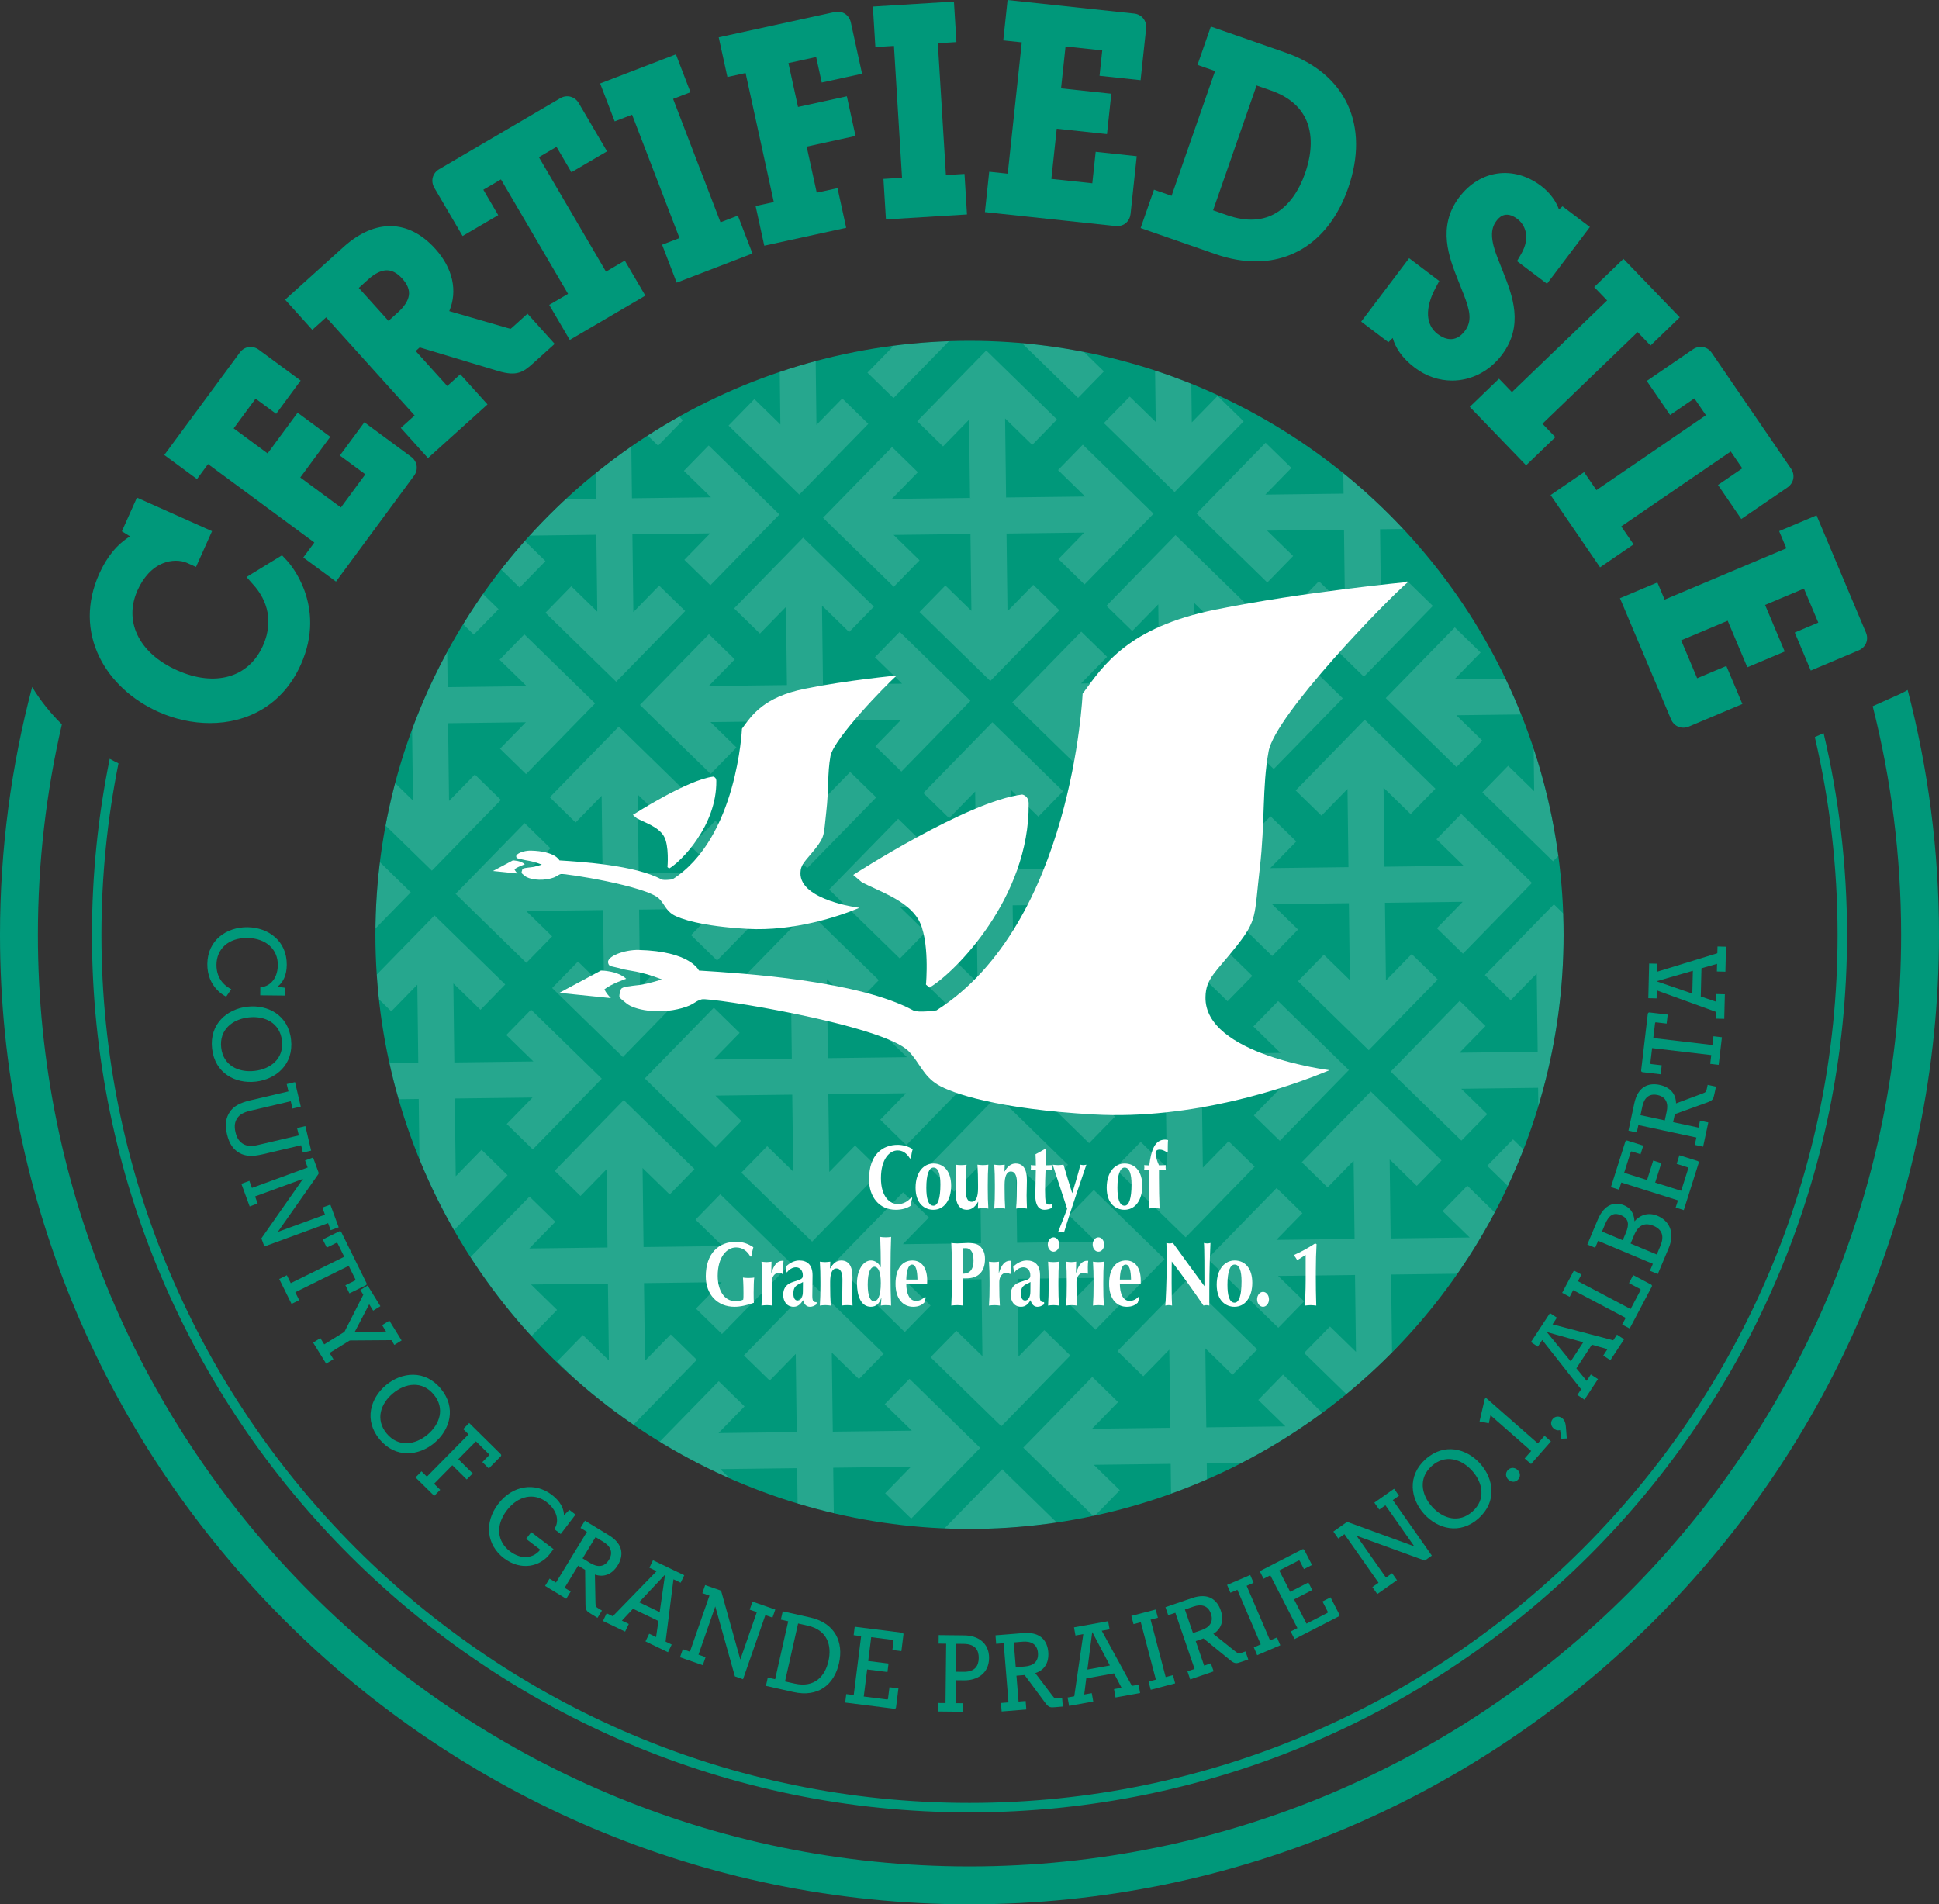 <svg xmlns="http://www.w3.org/2000/svg" xmlns:xlink="http://www.w3.org/1999/xlink" viewBox="0 0 204.713 201.062"><rect x="0" y="0" width="204.713" height="201.062" fill="#333333" stroke="none"/><defs><clipPath id="clippath"><circle cx="102.357" cy="98.706" r="62.722" style="fill:#00987a; stroke-width:0px;"></circle></clipPath></defs><g style="isolation:isolate;"><g id="Layer_2"><g id="Components"><g id="a52b8555-cf0d-452d-b22d-4811ae1517c2_1"><path d="m23.878,105.229s-2.017-.909-1.989-3.455c.028-2.547,2.07-3.9,4.236-3.877s4.18,1.421,4.15,3.99c-.012,1.023-.343,1.793-.97,2.286l.806.123-.01.818-2.626-.028.009-.864c.783.008,1.829-.685,1.847-2.322.019-1.637-1.214-2.844-3.218-2.866-2.005-.022-3.239,1.158-3.258,2.818-.019,1.66,1.103,2.365,1.562,2.587l-.539.79Z" style="fill:#00987a; stroke-width:0px;"></path><path d="m26.113,106.289c2.13-.243,4.319.857,4.615,3.478.297,2.622-1.591,4.189-3.721,4.432-2.131.243-4.319-.857-4.616-3.478-.297-2.622,1.591-4.189,3.722-4.432Zm.767,6.78c1.694-.193,3.103-1.293,2.888-3.192-.215-1.898-1.832-2.652-3.526-2.458-1.695.193-3.103,1.293-2.889,3.191.215,1.899,1.832,2.652,3.527,2.458Z" style="fill:#00987a; stroke-width:0px;"></path><path d="m31.547,119.877l-.183-.774.875-.206.609,2.589-.874.206-.184-.775-4.061.955c-1.076.253-1.844.211-2.446-.138-.604-.348-1.063-.894-1.318-1.978-.255-1.085-.087-1.778.297-2.358.385-.581,1.053-.96,2.13-1.213l4.061-.954-.183-.774.875-.206.609,2.589-.875.205-.183-.774-4.308,1.012c-.695.164-1.088.407-1.334.769-.246.361-.353.807-.192,1.493s.457,1.037.839,1.251.842.257,1.537.094l4.308-1.012Z" style="fill:#00987a; stroke-width:0px;"></path><path d="m27.597,130.75l4.393-6.284-5.061,1.854.273.748-.843.309-.877-2.392.844-.309.273.747,5.883-2.155-.273-.747.843-.309.564,1.538c.032.085.026.172-.021.238l-4.262,6.078,4.976-1.822-.274-.748.843-.309.878,2.392-.845.309-.273-.747-6.727,2.464-.312-.855Z" style="fill:#00987a; stroke-width:0px;"></path><path d="m29.479,135.039l.806-.398.413.836,5.644-2.786-.685-1.387c-.056-.112-.082-.112-.194-.056l-.962.475-.423-.856,1.726-.853c.103-.051.19-.005.231.077l2.662,5.384c.04.082.024.179-.079.23l-1.727.853-.423-.857.96-.475c.114-.056.13-.076.074-.189l-.685-1.387-5.643,2.787.413.835-.806.398-1.301-2.631Z" style="fill:#00987a; stroke-width:0px;"></path><path d="m33.058,141.756l.764-.473.407.658,2.136-1.321,1.99-3.921-.311-.503.765-.473,1.352,2.186-.763.473-.42-.678-1.537,2.945,3.32-.061-.418-.677.764-.473,1.293,2.089-.764.473-.311-.503-4.396.032-2.136,1.321.407.658-.764.473-1.377-2.225Z" style="fill:#00987a; stroke-width:0px;"></path><path d="m40.761,146.237c1.647-1.371,4.083-1.652,5.771.376,1.688,2.026.971,4.37-.678,5.74-1.647,1.371-4.082,1.651-5.771-.376-1.688-2.027-.97-4.37.678-5.74Zm4.366,5.242c1.312-1.091,1.884-2.78.661-4.248-1.223-1.468-2.988-1.211-4.299-.121-1.312,1.09-1.885,2.779-.661,4.248,1.222,1.467,2.988,1.211,4.299.121Z" style="fill:#00987a; stroke-width:0px;"></path><path d="m43.87,155.989l.632-.64.566.559,4.401-4.464-.567-.559.632-.64,3.326,3.282c.065.064.082.161.001.243l-1.255,1.272-.68-.671.655-.665c.09-.09.098-.115.008-.203l-1.343-1.325-1.861,1.887,1.522,1.501-.631.64-1.522-1.502-1.925,1.953.647.639-.632.64-1.976-1.949Z" style="fill:#00987a; stroke-width:0px;"></path><path d="m58.049,164.072c-1.02,1.337-3.047,1.82-4.854.441-1.808-1.379-2.116-3.731-.6-5.719,1.517-1.988,3.879-2.33,5.669-.964,1.392,1.062,1.27,2.158,1.27,2.158l.579-.572.651.496-1.565,2.052-.686-.524c.502-.66.461-1.879-.822-2.859-1.283-.98-2.969-.7-4.186.894-1.215,1.594-1.007,3.289.312,4.296,1.319,1.007,2.577.69,3.219-.153l-1.491-1.138.545-.714,2.351,1.793-.392.513Z" style="fill:#00987a; stroke-width:0px;"></path><path d="m62.392,170.394c-.428-.26-.572-.349-.581-.989l-.035-3.653-.736-.45-1.431,2.343.641.391-.469.768-2.231-1.361.469-.768.679.414,3.269-5.354-.68-.414.469-.768,2.523,1.538c1.591.97,1.544,2.183.942,3.168-.601.984-1.489,1.306-2.413.986l.06,3.021c.009.356.06.402.304.55l.378.231-.469.768-.689-.42Zm-.068-5.362c.736.449,1.473.466,1.965-.341.493-.807.142-1.453-.596-1.903l-.815-.497-1.37,2.244.816.498Z" style="fill:#00987a; stroke-width:0px;"></path><path d="m68.148,173.304l.391-.81.728.35.248-1.697-2.685-1.29-1.171,1.253.727.35-.389.81-2.337-1.123.389-.81.646.31,4.625-4.76-.759-.364.38-.79,3.301,1.585-.38.79-.759-.364-.833,6.582.646.31-.391.81-2.378-1.142Zm2.062-7.014l-.021-.01-2.715,2.89,2.173,1.044.562-3.924Z" style="fill:#00987a; stroke-width:0px;"></path><path d="m77.588,176.997l-2.073-7.388-1.773,5.094.751.262-.296.849-2.403-.838.295-.85.752.263,2.062-5.921-.751-.262.296-.849,1.545.539c.086.03.149.089.17.169l1.997,7.154,1.744-5.006-.751-.263.295-.849,2.404.839-.296.849-.751-.262-2.357,6.769-.858-.299Z" style="fill:#00987a; stroke-width:0px;"></path><path d="m80.863,177.998l.197-.877.776.175,1.381-6.117-.777-.175.199-.877,2.905.653c2.617.587,3.541,2.591,3.033,4.839-.508,2.249-2.191,3.619-4.81,3.031l-2.905-.653Zm3.037-.239c2.107.474,3.209-.791,3.568-2.388.36-1.597-.081-3.255-2.188-3.729l-1.02-.229-1.381,6.117,1.02.229Z" style="fill:#00987a; stroke-width:0px;"></path><path d="m89.233,179.761l.112-.893.789.1.782-6.221-.79-.1.112-.892,4.999.63c.09.012.161.079.147.193l-.22,1.75-.948-.12.114-.903c.016-.126.007-.15-.117-.166l-2.234-.282-.316,2.516,2.144.271-.112.892-2.144-.271-.359,2.859,2.415.305c.135.017.141-.029.153-.132l.145-1.155.948.119-.252,2.002c-.013.103-.089.163-.19.15l-5.18-.653Z" style="fill:#00987a; stroke-width:0px;"></path><path d="m99.019,180.702l.01-.898.796.009.067-6.268-.796-.009.01-.899,2.729.03c1.364.015,2.606.766,2.589,2.402-.018,1.636-1.276,2.359-2.641,2.344l-.864-.01-.025,2.42.795.009-.009.899-2.661-.03Zm2.706-4.188c1.228.014,1.599-.651,1.607-1.457.009-.807-.348-1.478-1.576-1.493l-.795-.008-.031,2.949.795.009Z" style="fill:#00987a; stroke-width:0px;"></path><path d="m111.404,180.248c-.498.04-.668.054-1.052-.459l-2.176-2.935-.861.069.221,2.733.748-.06.072.896-2.606.209-.072-.895.793-.064-.505-6.248-.794.064-.071-.896,2.946-.237c1.858-.15,2.533.859,2.626,2.008s-.438,1.931-1.372,2.215l1.825,2.408c.217.283.286.289.569.266l.441-.036.072.896-.805.065Zm-3.21-4.296c.862-.069,1.466-.488,1.391-1.43-.076-.941-.74-1.258-1.603-1.189l-.951.077.211,2.619.952-.077Z" style="fill:#00987a; stroke-width:0px;"></path><path d="m117.772,179.226l-.158-.885.794-.144-.793-1.52-2.932.531-.214,1.702.795-.144.158.884-2.551.462-.159-.885.705-.127.955-6.567-.828.149-.155-.862,3.603-.652.155.862-.829.149,3.186,5.818.705-.127.159.885-2.597.47Zm-2.441-6.889l-.022.004-.505,3.933,2.373-.429-1.846-3.507Z" style="fill:#00987a; stroke-width:0px;"></path><path d="m121.492,178.411l-.228-.869.769-.203-1.592-6.06-.769.203-.229-.869,2.574-.677.228.869-.769.202,1.592,6.06.769-.202.23.869-2.575.678Z" style="fill:#00987a; stroke-width:0px;"></path><path d="m131.022,175.476c-.473.162-.635.218-1.132-.184l-2.833-2.303-.817.28.889,2.592.71-.244.291.85-2.473.848-.292-.85.753-.258-2.03-5.925-.753.258-.291-.85,2.796-.959c1.764-.605,2.666.206,3.04,1.295.372,1.089.053,1.978-.784,2.483l2.362,1.88c.281.221.349.209.618.117l.419-.144.292.85-.765.262Zm-4.17-3.366c.817-.28,1.3-.835.994-1.728-.306-.894-1.027-1.036-1.846-.755l-.902.31.851,2.483.903-.31Z" style="fill:#00987a; stroke-width:0px;"></path><path d="m132.727,174.76l-.353-.827.731-.314-2.47-5.765-.731.313-.353-.827,2.443-1.048.353.827-.731.314,2.47,5.765.731-.314.353.827-2.444,1.048Z" style="fill:#00987a; stroke-width:0px;"></path><path d="m136.676,173.058l-.411-.799.71-.363-2.86-5.572-.708.364-.41-.799,4.483-2.301c.081-.042.179-.027.231.076l.804,1.567-.851.436-.415-.81c-.058-.112-.078-.127-.19-.071l-2.004,1.029,1.156,2.253,1.923-.987.41.799-1.923.987,1.313,2.561,2.166-1.111c.121-.062.101-.103.053-.196l-.53-1.034.851-.436.919,1.792c.048.092.019.185-.073.231l-4.644,2.384Z" style="fill:#00987a; stroke-width:0px;"></path><path d="m150.424,164.768l-7.202-2.62,3.101,4.412.65-.459.516.735-2.08,1.467-.518-.735.651-.459-3.604-5.128-.65.459-.517-.735,1.338-.943c.074-.052.159-.07.235-.04l6.97,2.544-3.047-4.336-.65.459-.517-.736,2.081-1.467.517.736-.65.458,4.12,5.864-.743.524Z" style="fill:#00987a; stroke-width:0px;"></path><path d="m150.347,159.845c-1.433-1.593-1.806-4.015.157-5.777,1.963-1.762,4.333-1.133,5.765.46,1.434,1.593,1.807,4.015-.156,5.777-1.963,1.763-4.333,1.134-5.766-.46Zm5.076-4.558c-1.14-1.268-2.851-1.776-4.271-.499-1.422,1.276-1.099,3.029.042,4.297,1.141,1.269,2.851,1.776,4.272.5,1.421-1.276,1.098-3.03-.043-4.298Z" style="fill:#00987a; stroke-width:0px;"></path><path d="m159.247,156.222c-.315-.303-.318-.732-.042-1.019.275-.286.704-.3,1.02.003.315.304.318.732.042,1.019-.275.287-.703.3-1.02-.003Z" style="fill:#00987a; stroke-width:0px;"></path><path d="m161.642,154.578l-.675-.593.69-.785-4.295-3.771-.176.845-.981-.194.547-2.365.119-.137,5.49,4.819.706-.803.676.593-2.103,2.39Z" style="fill:#00987a; stroke-width:0px;"></path><path d="m165.415,151.876l-.584.029-.123-.915s-.31.13-.653-.144c-.341-.274-.383-.701-.135-1.011.249-.31.675-.363,1.018-.089.341.274.368.645.416,1.324l.061.807Z" style="fill:#00987a; stroke-width:0px;"></path><path d="m170.019,143.614l-.751-.493.443-.675-1.648-.469-1.635,2.491,1.087,1.324.442-.674.751.492-1.422,2.168-.751-.493.394-.599-4.106-5.207-.461.704-.732-.48,2.01-3.061.731.48-.461.704,6.412,1.688.393-.6.751.493-1.447,2.206Zm-6.678-2.964l-.012.019,2.503,3.069,1.323-2.016-3.814-1.073Z" style="fill:#00987a; stroke-width:0px;"></path><path d="m172.058,140.266l-.795-.419.371-.704-5.543-2.927-.371.704-.795-.419,1.241-2.353.795.419-.371.704,5.564,2.938,1.028-1.95c.064-.121.023-.142-.069-.19l-1.131-.597.446-.845,1.885.996c.092.048.121.141.073.231l-2.329,4.413Z" style="fill:#00987a; stroke-width:0px;"></path><path d="m175.024,134.519l-.83-.348.31-.733-5.782-2.428-.308.733-.829-.348,1.101-2.619c.704-1.676,1.831-1.917,2.787-1.516.956.402,1.058,1.233,1.09,1.69.486-.56,1.339-1.04,2.443-.577,1.105.464,1.911,1.641,1.163,3.421l-1.145,2.723Zm-3.373-4.349c.378-.901.314-1.52-.516-1.868-.829-.348-1.296.048-1.674.949l-.326.775,2.189.92.326-.775Zm3.644,1.382c.44-1.047.185-1.747-.73-2.13-.914-.384-1.594-.078-2.033.97l-.38.901,2.765,1.16.378-.901Z" style="fill:#00987a; stroke-width:0px;"></path><path d="m177.768,127.765l-.856-.271.24-.758-5.979-1.887-.239.758-.858-.271,1.518-4.8c.027-.086.105-.145.217-.11l1.68.53-.287.91-.867-.273c-.121-.038-.146-.035-.185.085l-.679,2.146,2.418.763.651-2.058.856.271-.65,2.059,2.747.867.732-2.319c.042-.13-.002-.144-.102-.175l-1.109-.35.288-.91,1.923.607c.099.031.144.117.113.214l-1.572,4.974Z" style="fill:#00987a; stroke-width:0px;"></path><path d="m180.998,115.518c-.104.489-.14.656-.74.876l-3.435,1.24-.181.845,2.68.575.157-.733.878.189-.549,2.557-.878-.188.167-.778-6.125-1.313-.167.778-.878-.189.62-2.892c.392-1.824,1.552-2.18,2.677-1.938,1.126.242,1.723.974,1.725,1.952l2.829-1.057c.333-.126.359-.19.418-.468l.094-.434.878.188-.17.79Zm-5.033,1.839c.181-.845-.046-1.545-.969-1.743-.923-.198-1.418.348-1.599,1.193l-.2.934,2.567.551.2-.935Z" style="fill:#00987a; stroke-width:0px;"></path><path d="m181.452,112.428l-.892-.105.108-.927-6.243-.734-.182,1.536c-.015.124.007.139.133.153l1.063.126-.112.949-1.909-.225c-.114-.014-.163-.1-.151-.19l.702-5.965c.011-.09.077-.163.191-.149l1.91.225-.112.949-1.062-.125c-.127-.015-.15-.006-.165.118l-.182,1.537,6.244.735.109-.927.893.105-.344,2.915Z" style="fill:#00987a; stroke-width:0px;"></path><path d="m182.161,102.592l-.898-.023.019-.807-1.647.47-.073,2.978,1.623.553.021-.807.898.023-.064,2.592-.898-.022.018-.716-6.24-2.263-.021.841-.876-.022.09-3.661.876.022-.021.841,6.343-1.943.018-.717.898.023-.065,2.638Zm-7.242 1v.023l3.75,1.289.059-2.41-3.809,1.098Z" style="fill:#00987a; stroke-width:0px;"></path><path d="m200.499,73.319l-2.786,1.248c1.957,7.726,3.001,15.813,3.001,24.139,0,54.234-44.123,98.356-98.357,98.356S4,152.94,4,98.706c0-7.641.876-15.082,2.533-22.227-1.219-1.187-2.268-2.513-3.138-3.94-2.211,8.356-3.395,17.125-3.395,26.167,0,56.44,45.917,102.356,102.356,102.356s102.357-45.917,102.357-102.356c0-8.929-1.153-17.594-3.311-25.856-.292.171-.593.329-.904.469Z" style="fill:#00987a; stroke-width:0px;"></path><circle cx="102.357" cy="98.706" r="62.722" style="fill:#00987a;"></circle><g style="clip-path:url(#clippath);"><g style="mix-blend-mode:screen; opacity:.15;"><polygon points="-3.547 121.899 -11.015 114.612 -18.302 122.08 -15.578 124.739 -12.829 121.922 -12.728 130.179 -20.985 130.28 -18.236 127.464 -20.961 124.805 -28.248 132.274 -20.78 139.56 -18.053 136.766 -20.8 134.085 -12.681 133.986 -12.581 142.104 -15.328 139.424 -18.055 142.219 -10.587 149.506 -3.3 142.037 -6.049 139.355 -8.774 142.147 -8.874 133.939 -.666 133.838 -3.39 136.63 -.641 139.313 6.646 131.844 -.823 124.558 -3.437 127.237 -.574 130.03 -8.921 130.132 -9.024 121.785 -6.162 124.578 -3.547 121.899" style="fill:#fff; stroke-width:0px;"></polygon></g><g style="mix-blend-mode:screen; opacity:.15;"><polygon points="12.163 -14.101 4.694 -21.387 -2.592 -13.919 .132 -11.261 2.881 -14.078 2.982 -5.821 -5.275 -5.719 -2.526 -8.536 -5.251 -11.194 -12.538 -3.726 -5.07 3.561 -2.343 .766 -5.09 -1.914 3.029 -2.014 3.129 6.105 .382 3.425 -2.345 6.219 5.123 13.506 12.41 6.038 9.661 3.356 6.936 6.148 6.835 -2.061 15.044 -2.162 12.319 .631 15.069 3.313 22.356 -4.155 14.887 -11.442 12.273 -8.763 15.136 -5.97 6.789 -5.867 6.686 -14.214 9.548 -11.421 12.163 -14.101" style="fill:#fff; stroke-width:0px;"></polygon><polygon points="32.14 5.391 24.672 -1.895 17.385 5.573 20.109 8.231 22.858 5.414 22.959 13.671 14.702 13.773 17.451 10.956 14.726 8.298 7.439 15.766 14.907 23.053 17.634 20.258 14.887 17.578 23.006 17.478 23.106 25.597 20.359 22.916 17.632 25.711 25.1 32.998 32.387 25.53 29.638 22.847 26.913 25.64 26.813 17.431 35.021 17.33 32.297 20.123 35.046 22.805 42.333 15.337 34.864 8.05 32.25 10.729 35.113 13.522 26.766 13.625 26.663 5.278 29.525 8.07 32.14 5.391" style="fill:#fff; stroke-width:0px;"></polygon><polygon points="52.117 24.883 44.649 17.596 37.362 25.065 40.086 27.723 42.835 24.906 42.936 33.163 34.679 33.265 37.428 30.448 34.703 27.79 27.416 35.258 34.884 42.544 37.611 39.75 34.864 37.07 42.983 36.97 43.083 45.089 40.336 42.408 37.609 45.203 45.077 52.49 52.364 45.022 49.615 42.339 46.891 45.132 46.79 36.923 54.998 36.822 52.274 39.615 55.023 42.297 62.31 34.829 54.842 27.542 52.227 30.221 55.09 33.014 46.743 33.117 46.64 24.77 49.502 27.562 52.117 24.883" style="fill:#fff; stroke-width:0px;"></polygon><polygon points="72.094 44.375 64.626 37.088 57.339 44.557 60.063 47.215 62.812 44.398 62.913 52.655 54.656 52.757 57.405 49.94 54.68 47.281 47.393 54.75 54.861 62.036 57.588 59.242 54.841 56.562 62.96 56.462 63.06 64.581 60.313 61.9 57.586 64.695 65.054 71.982 72.341 64.514 69.592 61.831 66.868 64.624 66.767 56.415 74.975 56.314 72.251 59.106 75 61.789 82.287 54.321 74.819 47.034 72.204 49.713 75.067 52.506 66.72 52.608 66.617 44.262 69.48 47.054 72.094 44.375" style="fill:#fff; stroke-width:0px;"></polygon><polygon points="-7.298 5.844 -14.766 -1.443 -22.052 6.025 -19.328 8.684 -16.579 5.867 -16.478 14.124 -24.735 14.225 -21.987 11.409 -24.711 8.75 -31.998 16.218 -24.53 23.505 -21.803 20.71 -24.55 18.03 -16.431 17.93 -16.331 26.049 -19.078 23.369 -21.805 26.164 -14.337 33.451 -7.05 25.982 -9.799 23.3 -12.524 26.092 -12.625 17.884 -4.416 17.783 -7.141 20.575 -4.391 23.258 2.896 15.789 -4.573 8.502 -7.187 11.182 -4.324 13.975 -12.671 14.077 -12.774 5.73 -9.912 8.523 -7.298 5.844" style="fill:#fff; stroke-width:0px;"></polygon><polygon points="12.68 25.336 5.211 18.049 -2.075 25.517 .649 28.176 3.398 25.359 3.499 33.616 -4.758 33.717 -2.01 30.9 -4.734 28.242 -12.021 35.71 -4.553 42.997 -1.826 40.202 -4.573 37.522 3.546 37.422 3.646 45.541 .899 42.861 -1.828 45.656 5.64 52.943 12.927 45.474 10.178 42.792 7.453 45.584 7.353 37.376 15.561 37.275 12.836 40.067 15.586 42.749 22.873 35.281 15.404 27.994 12.79 30.674 15.653 33.466 7.306 33.569 7.203 25.222 10.065 28.015 12.68 25.336" style="fill:#fff; stroke-width:0px;"></polygon><polygon points="32.657 44.828 25.189 37.541 17.902 45.009 20.626 47.668 23.375 44.851 23.476 53.108 15.219 53.209 17.968 50.392 15.243 47.734 7.956 55.202 15.424 62.489 18.151 59.694 15.404 57.014 23.523 56.914 23.623 65.033 20.876 62.353 18.149 65.148 25.617 72.434 32.904 64.966 30.155 62.284 27.43 65.076 27.329 56.867 35.538 56.767 32.814 59.559 35.563 62.241 42.85 54.773 35.381 47.486 32.767 50.166 35.63 52.958 27.283 53.061 27.18 44.714 30.042 47.507 32.657 44.828" style="fill:#fff; stroke-width:0px;"></polygon><polygon points="52.634 64.32 45.166 57.033 37.879 64.501 40.603 67.159 43.352 64.343 43.453 72.6 35.196 72.701 37.945 69.884 35.22 67.226 27.933 74.694 35.401 81.981 38.128 79.186 35.381 76.506 43.5 76.406 43.6 84.525 40.853 81.845 38.126 84.639 45.594 91.926 52.881 84.458 50.132 81.776 47.407 84.568 47.307 76.359 55.515 76.259 52.791 79.051 55.54 81.733 62.827 74.265 55.358 66.978 52.744 69.657 55.607 72.45 47.26 72.553 47.157 64.206 50.02 66.999 52.634 64.32" style="fill:#fff; stroke-width:0px;"></polygon><polygon points="-6.78 45.28 -14.249 37.993 -21.536 45.462 -18.811 48.12 -16.062 45.303 -15.961 53.56 -24.218 53.662 -21.47 50.845 -24.194 48.186 -31.481 55.655 -24.013 62.941 -21.286 60.147 -24.033 57.467 -15.914 57.367 -15.814 65.486 -18.561 62.805 -21.288 65.6 -13.82 72.887 -6.533 65.419 -9.282 62.736 -12.007 65.529 -12.108 57.32 -3.899 57.219 -6.624 60.011 -3.874 62.694 3.413 55.226 -4.056 47.939 -6.67 50.618 -3.808 53.411 -12.154 53.514 -12.257 45.167 -9.395 47.959 -6.78 45.28" style="fill:#fff; stroke-width:0px;"></polygon><polygon points="13.197 64.772 5.728 57.485 -1.558 64.954 1.166 67.612 3.915 64.795 4.016 73.052 -4.241 73.153 -1.492 70.337 -4.217 67.678 -11.504 75.147 -4.036 82.433 -1.309 79.639 -4.056 76.958 4.063 76.859 4.163 84.978 1.416 82.297 -1.311 85.092 6.157 92.379 13.444 84.911 10.695 82.228 7.97 85.02 7.87 76.812 16.078 76.711 13.354 79.503 16.103 82.186 23.39 74.718 15.921 67.431 13.307 70.11 16.17 72.903 7.823 73.005 7.72 64.659 10.582 67.451 13.197 64.772" style="fill:#fff; stroke-width:0px;"></polygon><polygon points="33.174 84.264 25.706 76.977 18.419 84.445 21.143 87.104 23.892 84.287 23.993 92.544 15.736 92.645 18.485 89.829 15.76 87.17 8.473 94.638 15.941 101.925 18.668 99.131 15.921 96.45 24.04 96.351 24.14 104.469 21.393 101.789 18.666 104.584 26.134 111.871 33.421 104.403 30.672 101.72 27.947 104.512 27.846 96.304 36.055 96.203 33.331 98.995 36.08 101.678 43.367 94.21 35.898 86.922 33.284 89.602 36.147 92.395 27.8 92.497 27.697 84.15 30.559 86.943 33.174 84.264" style="fill:#fff; stroke-width:0px;"></polygon><polygon points="-6.263 84.716 -13.732 77.43 -21.019 84.898 -18.294 87.556 -15.546 84.74 -15.444 92.997 -23.701 93.098 -20.953 90.281 -23.677 87.623 -30.964 95.091 -23.496 102.378 -20.769 99.583 -23.516 96.903 -15.397 96.803 -15.297 104.922 -18.044 102.242 -20.771 105.036 -13.303 112.323 -6.016 104.855 -8.765 102.173 -11.49 104.965 -11.591 96.756 -3.382 96.656 -6.107 99.448 -3.357 102.13 3.93 94.662 -3.539 87.375 -6.153 90.054 -3.291 92.847 -11.637 92.95 -11.74 84.603 -8.878 87.396 -6.263 84.716" style="fill:#fff; stroke-width:0px;"></polygon><polygon points="13.713 104.208 6.245 96.922 -1.042 104.39 1.683 107.048 4.432 104.231 4.533 112.489 -3.724 112.59 -.976 109.773 -3.7 107.115 -10.987 114.583 -3.519 121.87 -.792 119.075 -3.539 116.395 4.58 116.295 4.68 124.414 1.933 121.734 -.794 124.528 6.674 131.815 13.961 124.347 11.212 121.665 8.487 124.457 8.386 116.248 16.595 116.147 13.87 118.94 16.62 121.622 23.907 114.154 16.438 106.867 13.824 109.546 16.686 112.339 8.34 112.442 8.237 104.095 11.099 106.888 13.713 104.208" style="fill:#fff; stroke-width:0px;"></polygon></g><g style="mix-blend-mode:screen; opacity:.15;"><polygon points="130.345 -15.274 122.877 -22.561 115.59 -15.093 118.314 -12.434 121.063 -15.251 121.165 -6.994 112.907 -6.893 115.656 -9.71 112.931 -12.368 105.644 -4.9 113.112 2.387 115.839 -.408 113.092 -3.088 121.211 -3.188 121.311 4.931 118.564 2.251 115.837 5.046 123.305 12.333 130.593 4.864 127.843 2.182 125.119 4.974 125.018 -3.235 133.226 -3.335 130.502 -.543 133.251 2.139 140.538 -5.329 133.07 -12.616 130.456 -9.937 133.318 -7.144 124.971 -7.041 124.868 -15.388 127.731 -12.595 130.345 -15.274" style="fill:#fff; stroke-width:0px;"></polygon><polygon points="90.908 -14.822 83.44 -22.109 76.153 -14.64 78.877 -11.982 81.626 -14.799 81.728 -6.542 73.47 -6.44 76.219 -9.257 73.494 -11.916 66.207 -4.447 73.675 2.84 76.402 .045 73.655 -2.635 81.774 -2.735 81.874 5.384 79.127 2.703 76.4 5.498 83.868 12.785 91.155 5.317 88.406 2.634 85.682 5.427 85.581 -2.782 93.789 -2.883 91.065 -.09 93.814 2.592 101.101 -4.876 93.633 -12.163 91.018 -9.484 93.881 -6.691 85.534 -6.588 85.431 -14.935 88.294 -12.143 90.908 -14.822" style="fill:#fff; stroke-width:0px;"></polygon><polygon points="110.885 4.67 103.417 -2.617 96.13 4.852 98.854 7.51 101.603 4.693 101.705 12.95 93.448 13.052 96.196 10.235 93.471 7.576 86.184 15.045 93.652 22.331 96.379 19.537 93.632 16.856 101.751 16.757 101.851 24.876 99.104 22.195 96.377 24.99 103.845 32.277 111.132 24.809 108.383 22.126 105.659 24.919 105.558 16.71 113.766 16.609 111.042 19.401 113.791 22.084 121.078 14.616 113.61 7.329 110.995 10.008 113.858 12.801 105.511 12.903 105.408 4.557 108.271 7.349 110.885 4.67" style="fill:#fff; stroke-width:0px;"></polygon><polygon points="51.471 -14.369 44.002 -21.656 36.716 -14.188 39.44 -11.529 42.189 -14.346 42.29 -6.089 34.033 -5.988 36.782 -8.805 34.057 -11.463 26.77 -3.995 34.238 3.292 36.965 .497 34.218 -2.183 42.337 -2.283 42.437 5.836 39.69 3.156 36.963 5.951 44.431 13.238 51.718 5.769 48.969 3.087 46.245 5.879 46.144 -2.33 54.352 -2.43 51.628 .362 54.377 3.045 61.664 -4.424 54.196 -11.711 51.581 -9.031 54.444 -6.239 46.097 -6.136 45.994 -14.483 48.856 -11.69 51.471 -14.369" style="fill:#fff; stroke-width:0px;"></polygon><polygon points="71.448 5.122 63.98 -2.164 56.693 5.304 59.417 7.963 62.166 5.146 62.267 13.403 54.01 13.504 56.759 10.687 54.034 8.029 46.747 15.497 54.215 22.784 56.942 19.989 54.195 17.309 62.314 17.209 62.414 25.328 59.667 22.648 56.94 25.443 64.408 32.73 71.695 25.261 68.946 22.579 66.222 25.371 66.121 17.162 74.329 17.062 71.605 19.854 74.354 22.536 81.641 15.068 74.172 7.781 71.558 10.46 74.421 13.253 66.074 13.356 65.971 5.009 68.834 7.802 71.448 5.122" style="fill:#fff; stroke-width:0px;"></polygon><polygon points="91.425 24.614 83.957 17.328 76.67 24.796 79.394 27.454 82.143 24.637 82.245 32.895 73.987 32.996 76.736 30.179 74.011 27.521 66.724 34.989 74.192 42.276 76.919 39.481 74.172 36.801 82.291 36.701 82.391 44.82 79.644 42.14 76.917 44.934 84.385 52.221 91.672 44.753 88.923 42.071 86.199 44.863 86.098 36.654 94.306 36.553 91.582 39.346 94.331 42.028 101.618 34.56 94.15 27.273 91.535 29.952 94.398 32.745 86.051 32.848 85.948 24.501 88.811 27.294 91.425 24.614" style="fill:#fff; stroke-width:0px;"></polygon></g><g style="mix-blend-mode:screen; opacity:.15;"><polygon points="16.62 141.576 9.152 134.29 1.865 141.758 4.589 144.416 7.338 141.599 7.439 149.857 -.818 149.958 1.931 147.141 -.794 144.483 -8.081 151.951 -.613 159.238 2.114 156.443 -.633 153.763 7.486 153.663 7.586 161.782 4.839 159.102 2.112 161.896 9.58 169.183 16.867 161.715 14.118 159.032 11.394 161.825 11.293 153.616 19.501 153.515 16.777 156.308 19.526 158.99 26.813 151.522 19.345 144.235 16.73 146.914 19.593 149.707 11.246 149.81 11.143 141.463 14.006 144.256 16.62 141.576" style="fill:#fff; stroke-width:0px;"></polygon><polygon points="36.597 161.068 29.129 153.781 21.842 161.25 24.566 163.908 27.315 161.091 27.417 169.348 19.16 169.45 21.908 166.633 19.183 163.975 11.896 171.443 19.364 178.73 22.091 175.935 19.344 173.255 27.463 173.155 27.563 181.274 24.816 178.594 22.089 181.388 29.558 188.675 36.844 181.207 34.095 178.524 31.371 181.317 31.27 173.108 39.478 173.007 36.754 175.8 39.503 178.482 46.79 171.014 39.322 163.727 36.708 166.406 39.57 169.199 31.223 169.302 31.12 160.955 33.983 163.748 36.597 161.068" style="fill:#fff; stroke-width:0px;"></polygon><polygon points="56.574 180.56 49.106 173.273 41.819 180.742 44.544 183.4 47.292 180.583 47.394 188.84 39.136 188.942 41.885 186.125 39.16 183.466 31.873 190.935 39.341 198.221 42.068 195.427 39.321 192.746 47.44 192.647 47.54 200.766 44.793 198.085 42.066 200.88 49.535 208.167 56.822 200.699 54.072 198.016 51.348 200.809 51.247 192.6 59.455 192.499 56.731 195.292 59.48 197.974 66.767 190.506 59.299 183.219 56.684 185.898 59.547 188.691 51.2 188.794 51.097 180.447 53.96 183.239 56.574 180.56" style="fill:#fff; stroke-width:0px;"></polygon><polygon points="76.551 200.052 69.083 192.765 61.796 200.234 64.521 202.892 67.269 200.075 67.371 208.332 59.114 208.434 61.862 205.617 59.137 202.958 51.85 210.427 59.319 217.714 62.045 214.919 59.298 212.238 67.417 212.139 67.517 220.258 64.77 217.577 62.043 220.372 69.512 227.659 76.799 220.191 74.049 217.508 71.325 220.301 71.224 212.092 79.432 211.991 76.708 214.784 79.457 217.466 86.744 209.998 79.276 202.711 76.662 205.39 79.524 208.183 71.177 208.286 71.075 199.939 73.937 202.731 76.551 200.052" style="fill:#fff; stroke-width:0px;"></polygon><polygon points="-2.84 161.521 -10.308 154.234 -17.595 161.702 -14.871 164.361 -12.122 161.544 -12.021 169.801 -20.278 169.902 -17.529 167.085 -20.254 164.427 -27.541 171.895 -20.073 179.182 -17.346 176.387 -20.093 173.707 -11.974 173.607 -11.874 181.726 -14.621 179.046 -17.348 181.841 -9.88 189.128 -2.593 181.659 -5.342 178.977 -8.066 181.769 -8.167 173.56 .041 173.46 -2.683 176.252 .066 178.935 7.353 171.466 -.116 164.179 -2.73 166.859 .133 169.651 -8.214 169.754 -8.317 161.407 -5.455 164.2 -2.84 161.521" style="fill:#fff; stroke-width:0px;"></polygon><polygon points="17.137 181.013 9.669 173.726 2.382 181.194 5.106 183.853 7.855 181.036 7.957 189.293 -.301 189.394 2.448 186.577 -.277 183.919 -7.564 191.387 -.096 198.674 2.631 195.879 -.116 193.199 8.003 193.099 8.103 201.218 5.356 198.538 2.629 201.333 10.097 208.62 17.384 201.151 14.635 198.469 11.911 201.261 11.81 193.053 20.018 192.952 17.294 195.744 20.043 198.427 27.33 190.958 19.862 183.671 17.247 186.351 20.11 189.143 11.763 189.246 11.66 180.899 14.523 183.692 17.137 181.013" style="fill:#fff; stroke-width:0px;"></polygon><polygon points="37.114 200.505 29.646 193.218 22.359 200.686 25.083 203.345 27.832 200.528 27.934 208.785 19.677 208.886 22.425 206.069 19.7 203.411 12.413 210.879 19.881 218.166 22.608 215.371 19.861 212.691 27.98 212.591 28.08 220.71 25.333 218.03 22.606 220.825 30.075 228.112 37.361 220.643 34.612 217.961 31.888 220.753 31.787 212.544 39.995 212.444 37.271 215.236 40.02 217.918 47.307 210.45 39.839 203.163 37.224 205.843 40.087 208.635 31.74 208.738 31.637 200.391 34.5 203.184 37.114 200.505" style="fill:#fff; stroke-width:0px;"></polygon><polygon points="-2.323 200.957 -9.791 193.67 -17.078 201.139 -14.354 203.797 -11.605 200.98 -11.504 209.237 -19.761 209.339 -17.012 206.522 -19.737 203.863 -27.024 211.332 -19.556 218.618 -16.829 215.824 -19.576 213.143 -11.457 213.044 -11.357 221.163 -14.104 218.482 -16.831 221.277 -9.363 228.564 -2.076 221.096 -4.825 218.413 -7.55 221.206 -7.65 212.997 .558 212.896 -2.166 215.689 .583 218.371 7.87 210.903 .402 203.616 -2.213 206.295 .65 209.088 -7.697 209.19 -7.8 200.844 -4.938 203.636 -2.323 200.957" style="fill:#fff; stroke-width:0px;"></polygon></g><g style="mix-blend-mode:screen; opacity:.15;"><polygon points="92.261 64.052 84.793 56.766 77.506 64.234 80.231 66.892 82.979 64.076 83.081 72.333 74.824 72.434 77.572 69.617 74.847 66.959 67.56 74.427 75.028 81.714 77.755 78.919 75.008 76.239 83.127 76.139 83.227 84.258 80.48 81.578 77.753 84.373 85.222 91.659 92.508 84.191 89.759 81.509 87.035 84.301 86.934 76.092 95.142 75.992 92.418 78.784 95.167 81.466 102.454 73.998 94.986 66.711 92.371 69.39 95.234 72.183 86.887 72.286 86.784 63.939 89.647 66.732 92.261 64.052" style="fill:#fff; stroke-width:0px;"></polygon><polygon points="112.238 83.544 104.77 76.258 97.483 83.726 100.208 86.384 102.956 83.567 103.058 91.825 94.801 91.926 97.549 89.109 94.824 86.451 87.537 93.919 95.005 101.206 97.732 98.411 94.985 95.731 103.104 95.631 103.204 103.75 100.457 101.07 97.73 103.865 105.199 111.151 112.486 103.683 109.736 101.001 107.012 103.793 106.911 95.584 115.12 95.484 112.395 98.276 115.144 100.958 122.431 93.49 114.963 86.203 112.349 88.882 115.211 91.675 106.864 91.778 106.762 83.431 109.624 86.224 112.238 83.544" style="fill:#fff; stroke-width:0px;"></polygon><polygon points="132.215 103.036 124.747 95.75 117.46 103.218 120.185 105.876 122.933 103.059 123.035 111.317 114.778 111.418 117.526 108.601 114.801 105.943 107.514 113.411 114.983 120.698 117.709 117.903 114.963 115.223 123.081 115.123 123.181 123.242 120.434 120.562 117.707 123.356 125.176 130.643 132.463 123.175 129.713 120.493 126.989 123.285 126.888 115.076 135.096 114.975 132.372 117.768 135.121 120.45 142.408 112.982 134.94 105.695 132.326 108.374 135.188 111.167 126.841 111.27 126.739 102.923 129.601 105.716 132.215 103.036" style="fill:#fff; stroke-width:0px;"></polygon><polygon points="152.192 122.528 144.724 115.242 137.437 122.71 140.162 125.368 142.91 122.551 143.012 130.809 134.755 130.91 137.503 128.093 134.778 125.435 127.492 132.903 134.96 140.19 137.686 137.395 134.94 134.715 143.059 134.615 143.158 142.734 140.411 140.054 137.684 142.848 145.153 150.135 152.44 142.667 149.69 139.984 146.966 142.777 146.865 134.568 155.074 134.467 152.349 137.26 155.098 139.942 162.385 132.474 154.917 125.187 152.303 127.866 155.165 130.659 146.818 130.762 146.716 122.415 149.578 125.207 152.192 122.528" style="fill:#fff; stroke-width:0px;"></polygon><polygon points="72.801 83.997 65.333 76.71 58.046 84.178 60.77 86.837 63.519 84.02 63.621 92.277 55.364 92.379 58.112 89.562 55.387 86.903 48.1 94.372 55.568 101.658 58.295 98.864 55.548 96.183 63.667 96.084 63.767 104.202 61.02 101.522 58.293 104.317 65.761 111.604 73.048 104.136 70.299 101.453 67.575 104.245 67.474 96.037 75.682 95.936 72.958 98.728 75.707 101.411 82.994 93.942 75.526 86.656 72.912 89.335 75.774 92.128 67.427 92.23 67.324 83.883 70.187 86.676 72.801 83.997" style="fill:#fff; stroke-width:0px;"></polygon><polygon points="92.778 103.489 85.31 96.202 78.023 103.67 80.748 106.329 83.496 103.512 83.598 111.769 75.341 111.87 78.089 109.054 75.364 106.395 68.077 113.864 75.545 121.15 78.272 118.356 75.525 115.675 83.644 115.576 83.744 123.694 80.997 121.014 78.27 123.809 85.739 131.096 93.025 123.627 90.276 120.945 87.552 123.737 87.451 115.529 95.659 115.428 92.935 118.22 95.684 120.903 102.971 113.434 95.503 106.147 92.888 108.827 95.751 111.62 87.404 111.722 87.302 103.375 90.164 106.168 92.778 103.489" style="fill:#fff; stroke-width:0px;"></polygon><polygon points="112.755 122.981 105.287 115.694 98 123.162 100.725 125.821 103.473 123.004 103.575 131.261 95.318 131.362 98.066 128.546 95.341 125.887 88.054 133.355 95.522 140.642 98.249 137.847 95.502 135.167 103.621 135.068 103.721 143.186 100.974 140.506 98.247 143.301 105.716 150.588 113.002 143.119 110.253 140.437 107.529 143.229 107.428 135.021 115.636 134.92 112.912 137.712 115.661 140.395 122.948 132.926 115.48 125.639 112.866 128.319 115.728 131.112 107.381 131.214 107.278 122.867 110.141 125.66 112.755 122.981" style="fill:#fff; stroke-width:0px;"></polygon><polygon points="132.732 142.473 125.264 135.186 117.977 142.654 120.702 145.313 123.45 142.496 123.552 150.753 115.295 150.854 118.043 148.037 115.318 145.379 108.031 152.847 115.5 160.134 118.226 157.339 115.48 154.659 123.598 154.56 123.698 162.678 120.951 159.998 118.224 162.793 125.693 170.08 132.98 162.611 130.23 159.929 127.506 162.721 127.405 154.512 135.613 154.412 132.889 157.204 135.638 159.887 142.925 152.418 135.457 145.131 132.843 147.811 135.705 150.603 127.358 150.706 127.256 142.359 130.118 145.152 132.732 142.473" style="fill:#fff; stroke-width:0px;"></polygon><polygon points="53.341 103.941 45.873 96.655 38.586 104.123 41.31 106.781 44.059 103.964 44.16 112.222 35.903 112.323 38.652 109.506 35.927 106.848 28.64 114.316 36.108 121.603 38.835 118.808 36.088 116.128 44.207 116.028 44.307 124.147 41.56 121.467 38.833 124.261 46.301 131.548 53.588 124.08 50.839 121.398 48.115 124.19 48.014 115.981 56.222 115.88 53.498 118.673 56.247 121.355 63.534 113.887 56.066 106.6 53.451 109.279 56.314 112.072 47.967 112.175 47.864 103.828 50.727 106.621 53.341 103.941" style="fill:#fff; stroke-width:0px;"></polygon><polygon points="73.318 123.433 65.85 116.147 58.563 123.615 61.287 126.273 64.036 123.456 64.138 131.714 55.88 131.815 58.629 128.998 55.904 126.34 48.617 133.808 56.085 141.095 58.812 138.3 56.065 135.62 64.184 135.52 64.284 143.639 61.537 140.958 58.81 143.753 66.278 151.04 73.565 143.572 70.816 140.889 68.092 143.682 67.991 135.473 76.199 135.372 73.475 138.165 76.224 140.847 83.511 133.379 76.043 126.092 73.428 128.771 76.291 131.564 67.944 131.667 67.841 123.32 70.704 126.112 73.318 123.433" style="fill:#fff; stroke-width:0px;"></polygon><polygon points="93.295 142.925 85.827 135.638 78.54 143.107 81.264 145.765 84.013 142.948 84.115 151.205 75.858 151.307 78.606 148.49 75.881 145.832 68.594 153.3 76.062 160.587 78.789 157.792 76.042 155.112 84.161 155.012 84.261 163.131 81.514 160.451 78.787 163.245 86.255 170.532 93.543 163.064 90.793 160.381 88.069 163.174 87.968 154.965 96.176 154.864 93.452 157.657 96.201 160.339 103.488 152.871 96.02 145.584 93.406 148.263 96.268 151.056 87.921 151.159 87.819 142.812 90.681 145.605 93.295 142.925" style="fill:#fff; stroke-width:0px;"></polygon><polygon points="113.272 162.417 105.804 155.13 98.517 162.599 101.242 165.257 103.99 162.44 104.092 170.697 95.835 170.799 98.583 167.982 95.858 165.323 88.571 172.792 96.04 180.078 98.766 177.284 96.019 174.603 104.138 174.504 104.238 182.623 101.491 179.942 98.764 182.737 106.233 190.024 113.519 182.556 110.77 179.873 108.046 182.666 107.945 174.457 116.153 174.356 113.429 177.149 116.178 179.831 123.465 172.363 115.997 165.076 113.383 167.755 116.245 170.548 107.898 170.65 107.796 162.304 110.658 165.096 113.272 162.417" style="fill:#fff; stroke-width:0px;"></polygon><polygon points="33.881 123.886 26.413 116.599 19.126 124.067 21.85 126.726 24.599 123.909 24.701 132.166 16.443 132.267 19.192 129.451 16.467 126.792 9.18 134.26 16.648 141.547 19.375 138.752 16.628 136.072 24.747 135.973 24.847 144.091 22.1 141.411 19.373 144.206 26.841 151.493 34.128 144.024 31.379 141.342 28.655 144.134 28.554 135.926 36.762 135.825 34.038 138.617 36.787 141.3 44.074 133.831 36.605 126.544 33.991 129.224 36.854 132.017 28.507 132.119 28.404 123.772 31.267 126.565 33.881 123.886" style="fill:#fff; stroke-width:0px;"></polygon><polygon points="53.858 143.378 46.39 136.091 39.103 143.559 41.827 146.218 44.576 143.401 44.678 151.658 36.42 151.759 39.169 148.942 36.444 146.284 29.157 153.752 36.625 161.039 39.352 158.244 36.605 155.564 44.724 155.464 44.824 163.583 42.077 160.903 39.35 163.698 46.818 170.985 54.105 163.516 51.356 160.834 48.632 163.626 48.531 155.417 56.739 155.317 54.015 158.109 56.764 160.792 64.051 153.323 56.583 146.036 53.968 148.716 56.831 151.508 48.484 151.611 48.381 143.264 51.244 146.057 53.858 143.378" style="fill:#fff; stroke-width:0px;"></polygon><polygon points="73.835 162.87 66.367 155.583 59.08 163.051 61.804 165.71 64.553 162.893 64.655 171.15 56.398 171.251 59.146 168.434 56.421 165.776 49.134 173.244 56.602 180.531 59.329 177.736 56.582 175.056 64.701 174.956 64.801 183.075 62.054 180.395 59.327 183.19 66.795 190.477 74.082 183.008 71.333 180.326 68.609 183.118 68.508 174.909 76.716 174.809 73.992 177.601 76.741 180.284 84.028 172.815 76.56 165.528 73.945 168.208 76.808 171 68.461 171.103 68.358 162.756 71.221 165.549 73.835 162.87" style="fill:#fff; stroke-width:0px;"></polygon><polygon points="93.812 182.362 86.344 175.075 79.057 182.543 81.781 185.202 84.53 182.385 84.632 190.642 76.374 190.743 79.123 187.926 76.398 185.268 69.111 192.736 76.579 200.023 79.306 197.228 76.559 194.548 84.678 194.448 84.778 202.567 82.031 199.887 79.304 202.682 86.772 209.969 94.059 202.5 91.31 199.818 88.586 202.61 88.485 194.401 96.693 194.301 93.969 197.093 96.718 199.775 104.005 192.307 96.537 185.02 93.922 187.699 96.785 190.492 88.438 190.595 88.335 182.248 91.198 185.041 93.812 182.362" style="fill:#fff; stroke-width:0px;"></polygon></g><g style="mix-blend-mode:screen; opacity:.15;"><polygon points="169.972 -15.541 162.504 -22.828 155.217 -15.36 157.942 -12.701 160.69 -15.518 160.792 -7.261 152.535 -7.16 155.283 -9.977 152.559 -12.635 145.272 -5.167 152.74 2.12 155.467 -.675 152.72 -3.355 160.839 -3.455 160.938 4.664 158.191 1.984 155.464 4.779 162.933 12.066 170.22 4.597 167.47 1.915 164.746 4.707 164.645 -3.502 172.854 -3.602 170.129 -.81 172.878 1.873 180.165 -5.596 172.697 -12.883 170.083 -10.204 172.945 -7.411 164.598 -7.308 164.496 -15.655 167.358 -12.862 169.972 -15.541" style="fill:#fff; stroke-width:0px;"></polygon><polygon points="189.949 3.951 182.481 -3.336 175.194 4.132 177.919 6.791 180.667 3.974 180.769 12.231 172.512 12.332 175.26 9.515 172.536 6.857 165.249 14.325 172.717 21.612 175.444 18.817 172.697 16.137 180.816 16.037 180.915 24.156 178.168 21.476 175.441 24.271 182.91 31.558 190.197 24.089 187.448 21.407 184.723 24.199 184.622 15.99 192.831 15.89 190.106 18.682 192.855 21.364 200.142 13.896 192.674 6.609 190.06 9.289 192.922 12.081 184.575 12.184 184.473 3.837 187.335 6.63 189.949 3.951" style="fill:#fff; stroke-width:0px;"></polygon><polygon points="209.926 23.442 202.458 16.156 195.171 23.624 197.896 26.282 200.644 23.466 200.746 31.723 192.489 31.824 195.237 29.007 192.513 26.349 185.226 33.817 192.694 41.104 195.421 38.309 192.674 35.629 200.793 35.529 200.892 43.648 198.145 40.968 195.419 43.763 202.887 51.049 210.174 43.581 207.425 40.899 204.7 43.691 204.599 35.482 212.808 35.382 210.083 38.174 212.833 40.856 220.119 33.388 212.651 26.101 210.037 28.78 212.899 31.573 204.552 31.676 204.45 23.329 207.312 26.122 209.926 23.442" style="fill:#fff; stroke-width:0px;"></polygon><polygon points="150.512 4.403 143.044 -2.884 135.757 4.585 138.482 7.243 141.23 4.426 141.332 12.683 133.075 12.785 135.823 9.968 133.098 7.309 125.811 14.778 133.28 22.064 136.006 19.27 133.26 16.59 141.379 16.49 141.478 24.609 138.731 21.928 136.004 24.723 143.473 32.01 150.76 24.542 148.01 21.859 145.286 24.652 145.185 16.443 153.394 16.342 150.669 19.134 153.418 21.817 160.705 14.349 153.237 7.062 150.623 9.741 153.485 12.534 145.138 12.636 145.036 4.29 147.898 7.082 150.512 4.403" style="fill:#fff; stroke-width:0px;"></polygon><polygon points="170.489 23.895 163.021 16.608 155.734 24.076 158.459 26.735 161.207 23.918 161.309 32.175 153.052 32.276 155.8 29.46 153.076 26.801 145.789 34.27 153.257 41.556 155.983 38.762 153.237 36.081 161.356 35.982 161.455 44.1 158.708 41.42 155.982 44.215 163.45 51.502 170.737 44.034 167.988 41.351 165.263 44.144 165.162 35.935 173.371 35.834 170.646 38.626 173.395 41.309 180.682 33.84 173.214 26.554 170.6 29.233 173.462 32.026 165.115 32.128 165.013 23.782 167.875 26.574 170.489 23.895" style="fill:#fff; stroke-width:0px;"></polygon><polygon points="190.466 43.387 182.998 36.1 175.711 43.568 178.436 46.227 181.184 43.41 181.286 51.667 173.029 51.768 175.777 48.952 173.053 46.293 165.766 53.761 173.234 61.048 175.961 58.254 173.214 55.573 181.333 55.474 181.432 63.592 178.685 60.912 175.958 63.707 183.427 70.994 190.714 63.526 187.964 60.843 185.24 63.635 185.139 55.427 193.348 55.326 190.623 58.118 193.372 60.801 200.659 53.333 193.191 46.045 190.577 48.725 193.439 51.518 185.092 51.62 184.99 43.273 187.852 46.066 190.466 43.387" style="fill:#fff; stroke-width:0px;"></polygon><polygon points="210.443 62.879 202.975 55.592 195.688 63.06 198.413 65.719 201.161 62.902 201.263 71.159 193.006 71.26 195.754 68.444 193.03 65.785 185.743 73.254 193.211 80.54 195.938 77.746 193.191 75.065 201.31 74.966 201.409 83.084 198.662 80.404 195.936 83.199 203.404 90.486 210.691 83.017 207.942 80.335 205.217 83.127 205.116 74.919 213.325 74.818 210.6 77.61 213.35 80.293 220.636 72.824 213.168 65.537 210.554 68.217 213.416 71.01 205.069 71.112 204.967 62.765 207.829 65.558 210.443 62.879" style="fill:#fff; stroke-width:0px;"></polygon><polygon points="131.052 24.348 123.584 17.061 116.297 24.529 119.022 27.188 121.77 24.371 121.872 32.628 113.615 32.729 116.363 29.912 113.638 27.254 106.351 34.722 113.82 42.009 116.546 39.214 113.799 36.534 121.918 36.434 122.018 44.553 119.271 41.873 116.544 44.667 124.013 51.954 131.3 44.486 128.55 41.804 125.826 44.596 125.725 36.387 133.934 36.287 131.209 39.079 133.958 41.761 141.245 34.293 133.777 27.006 131.163 29.685 134.025 32.478 125.678 32.581 125.576 24.234 128.438 27.027 131.052 24.348" style="fill:#fff; stroke-width:0px;"></polygon><polygon points="151.029 43.839 143.561 36.553 136.274 44.021 138.999 46.679 141.747 43.862 141.849 52.12 133.592 52.221 136.34 49.404 133.615 46.746 126.329 54.214 133.797 61.501 136.524 58.706 133.776 56.026 141.895 55.926 141.995 64.045 139.248 61.365 136.521 64.159 143.99 71.446 151.277 63.978 148.527 61.296 145.803 64.088 145.702 55.879 153.911 55.779 151.186 58.571 153.935 61.253 161.222 53.785 153.754 46.498 151.14 49.177 154.002 51.97 145.655 52.073 145.553 43.726 148.415 46.519 151.029 43.839" style="fill:#fff; stroke-width:0px;"></polygon><polygon points="171.006 63.331 163.538 56.045 156.251 63.513 158.976 66.171 161.724 63.354 161.826 71.612 153.569 71.713 156.317 68.896 153.593 66.238 146.305 73.706 153.774 80.993 156.5 78.198 153.754 75.518 161.873 75.418 161.972 83.537 159.225 80.857 156.499 83.651 163.967 90.938 171.254 83.47 168.505 80.787 165.78 83.58 165.679 75.371 173.888 75.27 171.163 78.063 173.912 80.745 181.199 73.277 173.731 65.99 171.117 68.669 173.979 71.462 165.632 71.565 165.53 63.218 168.392 66.011 171.006 63.331" style="fill:#fff; stroke-width:0px;"></polygon><polygon points="190.983 82.823 183.515 75.537 176.228 83.005 178.953 85.663 181.701 82.846 181.803 91.103 173.546 91.205 176.294 88.388 173.57 85.73 166.283 93.198 173.751 100.485 176.478 97.69 173.731 95.01 181.85 94.91 181.949 103.029 179.202 100.349 176.476 103.143 183.944 110.43 191.231 102.962 188.482 100.279 185.757 103.072 185.656 94.863 193.865 94.762 191.14 97.555 193.889 100.237 201.176 92.769 193.708 85.482 191.094 88.161 193.956 90.954 185.609 91.057 185.507 82.71 188.369 85.502 190.983 82.823" style="fill:#fff; stroke-width:0px;"></polygon><polygon points="111.592 44.292 104.124 37.005 96.837 44.473 99.561 47.132 102.31 44.315 102.412 52.572 94.155 52.673 96.903 49.857 94.178 47.198 86.891 54.666 94.359 61.953 97.086 59.158 94.339 56.478 102.458 56.379 102.558 64.497 99.811 61.817 97.084 64.612 104.553 71.899 111.84 64.43 109.09 61.748 106.366 64.54 106.265 56.332 114.473 56.231 111.749 59.023 114.498 61.706 121.785 54.237 114.317 46.95 111.703 49.63 114.565 52.423 106.218 52.525 106.115 44.178 108.978 46.971 111.592 44.292" style="fill:#fff; stroke-width:0px;"></polygon><polygon points="131.569 63.784 124.101 56.497 116.814 63.965 119.539 66.624 122.287 63.807 122.389 72.064 114.132 72.165 116.88 69.349 114.155 66.69 106.868 74.159 114.337 81.445 117.063 78.65 114.317 75.97 122.435 75.871 122.535 83.989 119.788 81.309 117.061 84.104 124.53 91.391 131.817 83.922 129.067 81.24 126.343 84.032 126.242 75.824 134.451 75.723 131.726 78.515 134.475 81.198 141.762 73.729 134.294 66.442 131.68 69.122 134.542 71.915 126.195 72.017 126.093 63.67 128.955 66.463 131.569 63.784" style="fill:#fff; stroke-width:0px;"></polygon><polygon points="151.546 83.276 144.078 75.989 136.791 83.457 139.516 86.116 142.264 83.299 142.366 91.556 134.109 91.657 136.857 88.841 134.132 86.182 126.846 93.65 134.314 100.937 137.041 98.142 134.293 95.462 142.412 95.362 142.512 103.481 139.765 100.801 137.038 103.596 144.507 110.883 151.794 103.414 149.044 100.732 146.32 103.524 146.219 95.316 154.428 95.215 151.703 98.007 154.452 100.69 161.739 93.221 154.271 85.934 151.657 88.614 154.519 91.406 146.172 91.509 146.07 83.162 148.932 85.955 151.546 83.276" style="fill:#fff; stroke-width:0px;"></polygon><polygon points="171.523 102.768 164.055 95.481 156.768 102.949 159.493 105.608 162.241 102.791 162.343 111.048 154.086 111.149 156.834 108.332 154.109 105.674 146.822 113.142 154.291 120.429 157.018 117.634 154.271 114.954 162.389 114.854 162.489 122.973 159.742 120.293 157.015 123.088 164.484 130.375 171.771 122.906 169.022 120.224 166.297 123.016 166.196 114.808 174.405 114.707 171.68 117.499 174.429 120.181 181.716 112.713 174.248 105.426 171.634 108.106 174.496 110.898 166.149 111.001 166.047 102.654 168.909 105.447 171.523 102.768" style="fill:#fff; stroke-width:0px;"></polygon></g><g style="mix-blend-mode:screen; opacity:.15;"><polygon points="172.359 142.206 164.891 134.919 157.604 142.387 160.329 145.046 163.077 142.229 163.179 150.486 154.922 150.587 157.67 147.77 154.946 145.112 147.659 152.58 155.127 159.867 157.854 157.072 155.107 154.392 163.226 154.292 163.326 162.411 160.578 159.731 157.852 162.526 165.32 169.813 172.607 162.344 169.858 159.662 167.133 162.454 167.032 154.245 175.241 154.145 172.516 156.937 175.266 159.62 182.552 152.151 175.084 144.864 172.47 147.544 175.332 150.337 166.986 150.439 166.883 142.092 169.745 144.885 172.359 142.206" style="fill:#fff; stroke-width:0px;"></polygon><polygon points="192.336 161.698 184.868 154.411 177.581 161.879 180.306 164.538 183.054 161.721 183.156 169.978 174.899 170.079 177.647 167.262 174.923 164.604 167.636 172.072 175.104 179.359 177.831 176.564 175.084 173.884 183.203 173.784 183.303 181.903 180.556 179.223 177.829 182.018 185.297 189.305 192.584 181.836 189.835 179.154 187.11 181.946 187.009 173.738 195.218 173.637 192.493 176.429 195.243 179.112 202.53 171.643 195.061 164.356 192.447 167.036 195.309 169.828 186.963 169.931 186.86 161.584 189.722 164.377 192.336 161.698" style="fill:#fff; stroke-width:0px;"></polygon><polygon points="212.313 181.19 204.845 173.903 197.558 181.371 200.283 184.03 203.031 181.213 203.133 189.47 194.876 189.571 197.624 186.754 194.9 184.096 187.613 191.564 195.081 198.851 197.808 196.056 195.061 193.376 203.18 193.276 203.28 201.395 200.533 198.715 197.806 201.51 205.274 208.797 212.561 201.328 209.812 198.646 207.087 201.438 206.986 193.229 215.195 193.129 212.47 195.921 215.22 198.603 222.506 191.135 215.038 183.848 212.424 186.528 215.286 189.32 206.94 189.423 206.837 181.076 209.699 183.869 212.313 181.19" style="fill:#fff; stroke-width:0px;"></polygon><polygon points="152.899 162.15 145.431 154.863 138.144 162.332 140.869 164.99 143.617 162.173 143.719 170.43 135.462 170.532 138.21 167.715 135.486 165.056 128.199 172.525 135.667 179.811 138.394 177.017 135.647 174.337 143.766 174.237 143.865 182.356 141.118 179.675 138.392 182.47 145.86 189.757 153.147 182.289 150.398 179.606 147.673 182.399 147.572 174.19 155.781 174.089 153.056 176.881 155.805 179.564 163.092 172.096 155.624 164.809 153.01 167.488 155.872 170.281 147.525 170.384 147.423 162.037 150.285 164.829 152.899 162.15" style="fill:#fff; stroke-width:0px;"></polygon><polygon points="172.876 181.642 165.408 174.355 158.121 181.824 160.846 184.482 163.594 181.665 163.696 189.922 155.439 190.024 158.187 187.207 155.463 184.548 148.176 192.017 155.644 199.304 158.371 196.509 155.624 193.828 163.743 193.729 163.842 201.848 161.095 199.167 158.369 201.962 165.837 209.249 173.124 201.781 170.375 199.098 167.65 201.891 167.549 193.682 175.758 193.581 173.033 196.374 175.782 199.056 183.069 191.588 175.601 184.301 172.987 186.98 175.849 189.773 167.502 189.875 167.4 181.529 170.262 184.321 172.876 181.642" style="fill:#fff; stroke-width:0px;"></polygon><polygon points="192.853 201.134 185.385 193.847 178.098 201.315 180.823 203.974 183.571 201.157 183.673 209.414 175.416 209.516 178.164 206.699 175.44 204.04 168.153 211.509 175.621 218.795 178.348 216.001 175.601 213.32 183.72 213.221 183.82 221.339 181.073 218.659 178.346 221.454 185.814 228.741 193.101 221.273 190.352 218.59 187.627 221.382 187.526 213.174 195.735 213.073 193.01 215.865 195.76 218.548 203.047 211.079 195.578 203.793 192.964 206.472 195.826 209.265 187.48 209.367 187.377 201.02 190.239 203.813 192.853 201.134" style="fill:#fff; stroke-width:0px;"></polygon><polygon points="133.439 182.095 125.971 174.808 118.684 182.276 121.409 184.935 124.157 182.118 124.259 190.375 116.002 190.476 118.75 187.659 116.025 185.001 108.739 192.469 116.207 199.756 118.934 196.961 116.187 194.281 124.305 194.181 124.405 202.3 121.658 199.62 118.931 202.415 126.4 209.702 133.687 202.233 130.938 199.551 128.213 202.343 128.112 194.134 136.321 194.034 133.596 196.826 136.345 199.508 143.632 192.04 136.164 184.753 133.55 187.433 136.412 190.225 128.065 190.328 127.963 181.981 130.825 184.774 133.439 182.095" style="fill:#fff; stroke-width:0px;"></polygon><polygon points="153.416 201.587 145.948 194.3 138.661 201.768 141.386 204.427 144.134 201.61 144.236 209.867 135.979 209.968 138.727 207.151 136.003 204.493 128.716 211.961 136.184 219.248 138.911 216.453 136.164 213.773 144.283 213.673 144.382 221.792 141.635 219.112 138.909 221.906 146.377 229.193 153.664 221.725 150.915 219.043 148.19 221.835 148.089 213.626 156.298 213.526 153.573 216.318 156.322 219 163.609 211.532 156.141 204.245 153.527 206.924 156.389 209.717 148.042 209.82 147.94 201.473 150.802 204.266 153.416 201.587" style="fill:#fff; stroke-width:0px;"></polygon><polygon points="113.979 202.039 106.511 194.752 99.224 202.22 101.949 204.879 104.697 202.062 104.799 210.319 96.542 210.421 99.29 207.604 96.565 204.945 89.278 212.414 96.747 219.7 99.474 216.906 96.727 214.225 104.845 214.126 104.945 222.244 102.198 219.564 99.471 222.359 106.94 229.646 114.227 222.178 111.477 219.495 108.753 222.287 108.652 214.079 116.861 213.978 114.136 216.77 116.885 219.453 124.172 211.984 116.704 204.698 114.09 207.377 116.952 210.17 108.605 210.272 108.503 201.925 111.365 204.718 113.979 202.039" style="fill:#fff; stroke-width:0px;"></polygon></g><g style="mix-blend-mode:screen; opacity:.15;"><polygon points="211.15 102.501 203.682 95.214 196.395 102.682 199.12 105.341 201.869 102.524 201.97 110.781 193.713 110.882 196.461 108.066 193.737 105.407 186.45 112.875 193.918 120.162 196.645 117.367 193.898 114.687 202.017 114.588 202.117 122.706 199.37 120.026 196.643 122.821 204.111 130.108 211.398 122.639 208.649 119.957 205.924 122.749 205.823 114.54 214.032 114.44 211.307 117.232 214.057 119.915 221.344 112.446 213.875 105.159 211.261 107.839 214.123 110.632 205.777 110.734 205.674 102.387 208.536 105.18 211.15 102.501" style="fill:#fff; stroke-width:0px;"></polygon><polygon points="191.69 122.445 184.222 115.158 176.935 122.627 179.66 125.285 182.408 122.468 182.51 130.725 174.253 130.827 177.001 128.01 174.277 125.351 166.99 132.82 174.458 140.107 177.185 137.312 174.438 134.631 182.557 134.532 182.656 142.651 179.91 139.97 177.183 142.765 184.651 150.052 191.938 142.584 189.189 139.901 186.464 142.694 186.363 134.485 194.572 134.384 191.847 137.177 194.596 139.859 201.883 132.391 194.415 125.104 191.801 127.783 194.663 130.576 186.316 130.679 186.214 122.332 189.076 125.124 191.69 122.445" style="fill:#fff; stroke-width:0px;"></polygon><polygon points="211.667 141.937 204.199 134.65 196.912 142.119 199.637 144.777 202.386 141.96 202.487 150.217 194.23 150.319 196.978 147.502 194.254 144.843 186.967 152.312 194.435 159.598 197.162 156.804 194.415 154.123 202.534 154.024 202.633 162.143 199.887 159.462 197.16 162.257 204.628 169.544 211.915 162.076 209.166 159.393 206.441 162.185 206.34 153.977 214.549 153.876 211.824 156.668 214.574 159.351 221.861 151.883 214.392 144.596 211.778 147.275 214.64 150.068 206.293 150.17 206.191 141.824 209.053 144.616 211.667 141.937" style="fill:#fff; stroke-width:0px;"></polygon></g><g style="mix-blend-mode:screen; opacity:.15;"><polygon points="209.722 -16.314 202.254 -23.601 194.967 -16.132 197.691 -13.474 200.44 -16.291 200.541 -8.034 192.284 -7.932 195.033 -10.749 192.308 -13.408 185.021 -5.939 192.489 1.347 195.216 -1.447 192.469 -4.128 200.588 -4.227 200.688 3.892 197.941 1.211 195.214 4.006 202.682 11.293 209.969 3.825 207.22 1.142 204.495 3.935 204.395 -4.274 212.603 -4.375 209.879 -1.583 212.628 1.1 219.915 -6.368 212.446 -13.655 209.832 -10.976 212.695 -8.183 204.348 -8.081 204.245 -16.427 207.107 -13.635 209.722 -16.314" style="fill:#fff; stroke-width:0px;"></polygon></g></g><path d="m29.774,58.628l-3.747,2.294.789.893c.94,1.064,2.311,3.307.938,6.375-1.5,3.357-5.053,4.371-9.053,2.583-2.028-.906-3.485-2.214-4.213-3.782-.685-1.476-.676-3.085.026-4.654.636-1.423,1.566-2.414,2.692-2.867.865-.349,1.828-.357,2.577-.021l.912.408,1.691-3.775-7.93-3.542-1.589,3.556.86.535c-1.357.829-2.449,2.155-3.257,3.962-1.338,2.992-1.325,6.037.039,8.807,1.214,2.466,3.427,4.514,6.231,5.767,1.708.763,3.579,1.18,5.427,1.18,3.879,0,7.653-1.84,9.594-6.18,2.807-6.277-1.254-10.752-1.429-10.939l-.557-.599Z" style="fill:#00987a; stroke-width:0px;"></path><path d="m43.402,48.226l-4.933-3.64-2.588,3.508,2.69,1.985-2.58,3.5-4.289-3.164,3.167-4.296-3.45-2.543-3.167,4.296-3.581-2.642,2.314-3.139,2.17,1.601,2.586-3.509-4.414-3.257c-.659-.485-1.52-.361-2.002.29l-7.979,10.821,3.452,2.544,1.165-1.582,11.225,8.28-1.167,1.583,3.451,2.544,8.243-11.181c.231-.311.327-.686.271-1.056-.057-.375-.266-.711-.585-.944Z" style="fill:#00987a; stroke-width:0px;"></path><path d="m54.135,34.525c-.049.044-.148.134-.214.185-.058-.009-.168-.031-.37-.088l-6.119-1.773c.896-2.135.385-4.514-1.476-6.578-2.822-3.128-6.353-3.2-9.689-.191l-6.166,5.559,2.871,3.184,1.46-1.316,9.341,10.358-1.46,1.317,2.872,3.183,6.283-5.665-2.873-3.184-1.375,1.242-3.333-3.696.423-.382,8.293,2.497c1.991.592,2.65.111,3.733-.866l2.225-2.005-2.871-3.184-1.556,1.404Zm-13.118-.647l-3.137-3.478,1.009-.91c.656-.592,1.303-.92,1.87-.95.586-.029,1.149.255,1.71.876.56.621.788,1.206.696,1.79-.088.56-.481,1.169-1.137,1.761l-1.01.911Z" style="fill:#00987a; stroke-width:0px;"></path><path d="m63.976,28.679l-7.082-12.084,1.861-1.091,1.572,2.681,3.761-2.205-2.981-5.085c-.415-.709-1.254-.933-1.956-.524l-12.795,7.499c-.335.195-.57.502-.665.864-.095.364-.036.754.166,1.098l2.981,5.086,3.762-2.203-1.571-2.682,1.86-1.091,7.083,12.085-1.986,1.165,2.167,3.698,7.978-4.675-2.167-3.7-1.989,1.165Z" style="fill:#00987a; stroke-width:0px;"></path><polygon points="76.068 23.469 71.064 10.445 72.897 9.739 71.36 5.737 63.36 8.813 64.898 12.815 66.733 12.109 71.738 25.133 69.903 25.839 71.44 29.841 79.441 26.765 77.903 22.764 76.068 23.469" style="fill:#00987a; stroke-width:0px;"></polygon><path d="m86.753,8.714l4.26-.93-1.185-5.418c-.085-.39-.308-.717-.626-.919-.316-.201-.698-.264-1.069-.182l-12.254,2.676.917,4.189,1.92-.42,2.979,13.624-1.92.419.915,4.188,8.648-1.89-.915-4.187-2.194.479-1.063-4.862,5.157-1.127-.915-4.188-5.157,1.127-1.013-4.633,2.93-.64.587,2.691Z" style="fill:#00987a; stroke-width:0px;"></path><polygon points="99.866 18.483 99.013 4.564 100.976 4.443 100.713 .164 92.155 .69 92.418 4.968 94.38 4.848 95.234 18.768 93.271 18.889 93.534 23.166 102.091 22.642 101.829 18.362 99.866 18.483" style="fill:#00987a; stroke-width:0px;"></polygon><path d="m115.678,16.028l-.356,3.322-4.323-.461.567-5.298,5.307.566.455-4.262-5.306-.566.474-4.423,3.875.414-.286,2.681,4.334.462.583-5.452c.043-.397-.064-.776-.301-1.069-.235-.29-.576-.473-.96-.513l-13.366-1.427-.454,4.262,1.954.208-1.483,13.867-1.956-.208-.453,4.262,13.814,1.475c.055.006.109.008.162.008.732,0,1.322-.53,1.402-1.29l.651-6.095-4.334-.462Z" style="fill:#00987a; stroke-width:0px;"></path><path d="m135.73,5.554l-7.894-2.75-1.411,4.048,1.857.647-4.591,13.176-1.857-.646-1.411,4.048,7.894,2.751c1.482.516,2.91.768,4.257.768,4.447,0,8.018-2.741,9.763-7.749,2.297-6.595-.234-12.072-6.608-14.292Zm-3.066,3.472l1.496.521c2.038.71,3.354,1.906,3.912,3.555.621,1.834.193,3.819-.275,5.161-.665,1.912-1.691,3.349-2.965,4.155-1.446.914-3.216,1.018-5.263.304l-1.496-.521,4.591-13.176Z" style="fill:#00987a; stroke-width:0px;"></path><path d="m158.567,37.463l.001-.001c2.348-3.106,1.11-6.249.116-8.776l-.58-1.464c-.734-1.869-.772-3.03-.13-3.881.227-.301.917-1.215,2.228-.225.816.616,1.411,1.952.403,3.689l-.444.766,3.165,2.389,4.53-5.994-2.893-2.186-.371.335c-.297-.797-.855-1.703-1.894-2.488-2.898-2.189-6.45-1.698-8.638,1.196-2.36,3.123-1.062,6.391-.116,8.776l.58,1.466c.695,1.768.905,2.854.13,3.88-1.046,1.383-2.246.799-2.869.328-1.276-.965-1.362-2.734-.234-4.854l.4-.753-3.181-2.405-5.061,6.695,2.873,2.174.453-.444c.296,1.019.962,2.1,2.342,3.143,1.206.911,2.577,1.353,3.932,1.353,1.97,0,3.907-.934,5.257-2.719Z" style="fill:#00987a; stroke-width:0px;"></path><polygon points="162.845 44.74 172.893 35.062 174.257 36.478 177.345 33.504 171.398 27.332 168.31 30.307 169.674 31.722 159.625 41.399 158.261 39.985 155.173 42.959 161.121 49.129 164.209 46.155 162.845 44.74" style="fill:#00987a; stroke-width:0px;"></polygon><path d="m171.167,55.577l11.56-7.909,1.218,1.78-2.564,1.755,2.46,3.595,4.865-3.327c.678-.462.845-1.316.388-1.987l-8.379-12.239c-.458-.664-1.312-.817-1.989-.355l-4.866,3.33,2.463,3.596,2.565-1.754,1.217,1.778-11.56,7.909-1.302-1.9-3.537,2.42,5.223,7.629,3.537-2.421-1.3-1.899Z" style="fill:#00987a; stroke-width:0px;"></path><path d="m197.007,66.8l-5.223-12.389-3.949,1.666.763,1.812-12.852,5.419-.765-1.812-3.949,1.666,5.397,12.801c.155.366.436.643.794.779.159.061.327.091.497.091.197,0,.396-.041.586-.121l5.649-2.381-1.693-4.017-3.081,1.298-1.689-4.006,4.911-2.07,2.074,4.918,3.949-1.665-2.073-4.917,4.1-1.73,1.514,3.593-2.483,1.047,1.691,4.018,5.054-2.131c.382-.16.667-.449.805-.815.126-.336.116-.71-.028-1.053Z" style="fill:#00987a; stroke-width:0px;"></path><path d="m73.789,102.472c4.788.3,16.779,1.05,22.624,4.206.524.284,2.454,0,2.454,0,14.377-9.117,15.431-33.431,15.431-33.431,2.221-3.039,4.792-7.013,14.027-8.883,9.233-1.87,20.338-2.922,20.338-2.922-2.221,1.87-14.027,14.027-14.729,17.885-.701,3.857-.35,7.364-.935,12.391-.585,5.026-.233,5.377-2.454,8.183-2.22,2.805-3.235,3.389-3.274,5.376-.116,6.08,13.091,7.715,13.091,7.715-4.439,1.87-14.493,5.261-24.897,4.676-10.08-.568-14.962-2.221-16.482-3.156-1.519-.936-1.89-2.308-3.039-3.508-2.689-2.805-21.041-5.728-21.858-5.493-.819.233-.73.553-2.105.933-2.482.689-5.041.182-5.861-.521-.817-.699-.856-.499-.569-1.465.089-.296,1.054-.35,1.988-.467.936-.117,2.338-.585,2.338-.585-2.403-.936-3.385-.868-4.237-1.114-1.129-.325-1.352-.178-1.441-.658-.125-.669,1.742-1.369,3.221-1.335,5.501.13,6.367,2.173,6.367,2.173" style="fill:#fff; stroke-width:0px;"></path><path d="m63.444,102.472l-4.398,2.355,5.451.557c-.558-.557-.682-.931-.682-.931.682-.557,2.294-1.114,2.294-1.114-.93-.867-2.665-.867-2.665-.867" style="fill:#fff; stroke-width:0px;"></path><path d="m90.949,93.118c1.673.929,4.769,1.858,6.008,3.964,1.239,2.106.805,6.875.805,6.875l.37.31c2.603-1.487,10.594-9.477,10.471-19.451-.011-.826-.682-.929-.682-.929-5.762.681-17.841,8.487-17.841,8.487l.868.744Z" style="fill:#fff; stroke-width:0px;"></path><path d="m59.064,90.842c2.278.142,7.982.499,10.763,2.001.25.136,1.167,0,1.167,0,6.84-4.338,7.34-15.904,7.34-15.904,1.057-1.446,2.28-3.337,6.674-4.226,4.393-.89,9.678-1.39,9.678-1.39-1.057.89-6.674,6.673-7.008,8.508-.334,1.835-.166,3.503-.445,5.896-.277,2.391-.11,2.557-1.167,3.892-1.057,1.335-1.539,1.612-1.558,2.558-.054,2.893,6.231,3.67,6.231,3.67-2.115.89-6.897,2.504-11.846,2.225-4.795-.27-7.118-1.057-7.841-1.502-.724-.445-.899-1.098-1.446-1.669-1.279-1.335-10.01-2.724-10.398-2.614-.39.111-.35.264-1.003.445-1.179.327-2.397.085-2.787-.248-.39-.333-.409-.238-.27-.698.042-.14.501-.166.944-.222.445-.055,1.112-.278,1.112-.278-1.143-.444-1.61-.412-2.015-.53-.537-.154-.643-.084-.686-.313-.06-.319.827-.652,1.533-.635,2.616.061,3.028,1.034,3.028,1.034" style="fill:#fff; stroke-width:0px;"></path><path d="m52.049,91.961l2.593.265c-.266-.265-.325-.442-.325-.442.325-.265,1.091-.53,1.091-.53-.441-.412-1.267-.412-1.267-.412" style="fill:#fff; stroke-width:0px;"></path><line x1="54.142" y1="90.842" x2="52.049" y2="91.961" style="fill:#fff; stroke-width:0px;"></line><path d="m67.227,86.392c.796.442,2.271.883,2.859,1.886.589,1.002.383,3.271.383,3.271l.176.147c1.238-.708,5.04-4.509,4.981-9.254-.005-.393-.325-.442-.325-.442-2.739.324-8.485,4.037-8.485,4.037l.411.354Z" style="fill:#fff; stroke-width:0px;"></path><path d="m96.311,126.495c-.084.268-.146.546-.169.814-.406.268-.935.422-1.564.422-1.779,0-2.829-1.389-2.829-3.2,0-2.645,1.434-3.66,3.044-3.66.537,0,1.211.201,1.564.469-.1.316-.153.651-.176.977h-.107c-.383-.594-.774-.853-1.319-.853-.82,0-1.748.891-1.748,2.922,0,1.974.935,2.75,1.817,2.75.491,0,1.058-.287,1.388-.719l.1.077Z" style="fill:#fff; stroke-width:0px;"></path><path d="m98.542,122.844c1.181,0,1.878.91,1.878,2.348,0,1.562-.774,2.539-1.878,2.539-.912,0-1.878-.632-1.878-2.328,0-1.715.912-2.558,1.878-2.558Zm.015.431c-.468,0-.759.69-.759,2.137,0,1.073.184,1.887.751,1.887.475,0,.736-.766.736-2.252,0-1.102-.222-1.772-.728-1.772Z" style="fill:#fff; stroke-width:0px;"></path><path d="m103.272,126.887h-.015c-.284.517-.675.843-1.158.843-.767,0-1.196-.536-1.196-1.763,0-.651.031-1.112.031-1.61,0-.403-.023-.901-.038-1.389.13.029.353.048.575.048s.445-.019.575-.048c-.069.69-.084,1.61-.084,2.75,0,.795.23,1.169.629,1.169.46,0,.667-.527.667-1.409v-.383c0-.776-.015-1.456-.061-2.127.13.019.337.048.575.048s.437-.029.575-.048c-.046.671-.061,1.351-.061,2.127v.383c0,.776.015,1.456.061,2.127-.184-.019-.36-.048-.544-.048-.184,0-.36.029-.56.048l.031-.719Z" style="fill:#fff; stroke-width:0px;"></path><path d="m106.048,123.687h.015c.284-.517.675-.843,1.158-.843.767,0,1.196.537,1.196,1.763,0,.651-.031,1.111-.031,1.609,0,.403.023.901.038,1.389-.13-.029-.352-.048-.575-.048-.222,0-.445.019-.575.048.069-.69.084-1.61.084-2.75,0-.795-.23-1.169-.629-1.169-.46,0-.667.527-.667,1.409v.383c0,.776.015,1.456.061,2.127-.13-.019-.337-.048-.575-.048s-.437.029-.575.048c.046-.671.061-1.351.061-2.127v-.383c0-.776-.015-1.456-.061-2.127.184.019.36.048.544.048.184,0,.36-.029.559-.048l-.031.719Z" style="fill:#fff; stroke-width:0px;"></path><path d="m111.062,123.016c-.015.096-.023.173-.023.259,0,.077.008.163.023.239l-.675-.019c-.031.575-.054,1.619-.054,2.137,0,1.332.077,1.552.429,1.552.192,0,.261-.029.353-.096v.393c-.199.153-.544.249-.836.249-.636,0-.974-.517-.974-1.485,0-.738.054-1.935.054-2.74l-.537.01c.015-.077.023-.163.023-.239,0-.086-.008-.163-.023-.259l.537.029c0-.403-.008-.69-.031-1.179.353-.182.705-.383,1.05-.594l.077.067c-.038.412-.069,1.121-.069,1.696l.675-.019Z" style="fill:#fff; stroke-width:0px;"></path><path d="m114.067,122.969c.107.019.207.048.307.048s.199-.029.322-.048c-.153.469-1.656,4.781-2.361,7.158-.107-.019-.215-.048-.322-.048-.107,0-.214.029-.322.048.337-.843.667-1.677.974-2.501-.498-1.524-1.28-3.9-1.526-4.657.192.019.383.048.575.048.192,0,.376-.029.567-.048.291,1.006.598,2.003.92,3.009.36-1.179.606-1.964.866-3.009Z" style="fill:#fff; stroke-width:0px;"></path><path d="m118.72,122.844c1.181,0,1.878.91,1.878,2.348,0,1.562-.774,2.539-1.878,2.539-.912,0-1.878-.632-1.878-2.328,0-1.715.912-2.558,1.878-2.558Zm.015.431c-.468,0-.759.69-.759,2.137,0,1.073.184,1.887.751,1.887.475,0,.736-.766.736-2.252,0-1.102-.222-1.772-.728-1.772Z" style="fill:#fff; stroke-width:0px;"></path><path d="m123.082,123.016c-.008.096-.023.173-.023.259,0,.077.015.163.023.239l-.721-.019v.795c0,1.255.023,2.233.061,3.315-.13-.029-.353-.048-.575-.048-.222,0-.445.019-.575.048.038-1.083.061-2.06.061-3.315v-.786l-.537.01c.015-.077.023-.163.023-.239,0-.086-.008-.163-.023-.259l.537.029c.199-1.562.567-2.721,1.664-2.721.107,0,.215.019.322.048-.031.268-.031.872-.031,1.246l-.092.038c-.207-.134-.491-.278-.736-.278-.299,0-.46.105-.46.412,0,.297.161.805.36,1.246l.721-.019Z" style="fill:#fff; stroke-width:0px;"></path><path d="m79.214,132.663c-.322-.575-.813-.958-1.51-.958-.951,0-1.932.987-1.932,2.999,0,1.523.682,2.673,1.863,2.673.261,0,.713-.067.836-.172.023-.153.023-.393.023-.671,0-1.035-.046-1.466-.054-1.648.1.019.253.048.567.048.368,0,.521-.029.621-.048-.038.201-.061.997-.061,1.61,0,.402.008.91.023,1.054-.667.24-1.372.422-2.047.422-1.763,0-3.028-1.255-3.028-3.21,0-2.434,1.372-3.651,3.174-3.651.774,0,1.296.211,1.848.575-.084.326-.169.651-.215.977h-.107Z" style="fill:#fff; stroke-width:0px;"></path><path d="m81.43,134.378l.015.019c.268-.881.644-1.284,1.158-1.284.046,0,.084.01.123.01-.031.192-.046.393-.046.69,0,.192,0,.412.008.632l-.069.077c-.1-.077-.23-.134-.391-.134-.46,0-.744.441-.744.949v.383c0,.776.015,1.456.061,2.127-.13-.019-.337-.048-.575-.048-.238,0-.437.029-.575.048.046-.671.061-1.351.061-2.127v-.383c0-.776-.015-1.456-.061-2.127.176.019.353.048.529.048s.353-.029.529-.048l-.023,1.169Z" style="fill:#fff; stroke-width:0px;"></path><path d="m82.948,133.755c.414-.431.951-.671,1.434-.671.813,0,1.403.431,1.403,1.562,0,.815-.023,1.485-.023,2.175,0,.604.138.661.452.661v.23c-.291.192-.468.259-.705.259-.376,0-.606-.268-.728-.699-.238.403-.529.699-.997.699-.774,0-1.096-.642-1.096-1.255,0-.834.445-1.188,1.135-1.399.859-.259.935-.335.935-.68,0-.46-.276-.834-.736-.834-.353,0-.767.259-.92.527h-.054l-.1-.575Zm1.825,1.6c-.437.306-1.012.259-1.012,1.226,0,.469.169.728.437.728.337,0,.567-.326.567-.949,0-.556.008-.786.008-1.006Z" style="fill:#fff; stroke-width:0px;"></path><path d="m87.632,133.928h.015c.284-.517.675-.843,1.158-.843.767,0,1.196.537,1.196,1.763,0,.651-.031,1.111-.031,1.609,0,.403.023.901.038,1.389-.13-.029-.353-.048-.575-.048s-.445.019-.575.048c.069-.69.084-1.61.084-2.75,0-.795-.23-1.169-.629-1.169-.46,0-.667.527-.667,1.409v.383c0,.776.015,1.456.061,2.127-.13-.019-.337-.048-.575-.048s-.437.029-.575.048c.046-.671.061-1.351.061-2.127v-.383c0-.776-.015-1.456-.061-2.127.184.019.36.048.544.048.184,0,.36-.029.56-.048l-.031.719Z" style="fill:#fff; stroke-width:0px;"></path><path d="m94.018,134.531c0,1.255.023,2.233.061,3.315-.13-.029-.353-.048-.575-.048-.207,0-.414.019-.514.048.023-.086.061-.699.061-.786l-.015-.019c-.192.556-.506.929-1.096.929-1.035,0-1.464-1.131-1.464-2.491,0-1.37.652-2.395,1.48-2.395.445,0,.843.306,1.02.709h.015c0-1.14-.023-2.118-.061-3.2.13.029.353.048.575.048s.445-.019.575-.048c-.038,1.083-.061,2.06-.061,3.315v.623Zm-1.748,2.846c.414,0,.721-.546.721-1.926,0-1.188-.284-1.706-.682-1.706-.322,0-.698.412-.698,1.878,0,1.303.314,1.754.659,1.754Z" style="fill:#fff; stroke-width:0px;"></path><path d="m95.682,135.528c0,1.035.322,1.821,1.027,1.821.353,0,.667-.144.943-.431l.092.086-.169.536c-.253.239-.59.431-1.165.431-.997,0-1.863-.747-1.863-2.424,0-1.658.751-2.462,1.779-2.462.997,0,1.564.795,1.564,2.127,0,.163,0,.249-.008.316h-2.2Zm1.181-.431c-.015-.958-.169-1.581-.567-1.581-.452,0-.598.834-.613,1.581h1.181Z" style="fill:#fff; stroke-width:0px;"></path><path d="m100.496,133.889c0-1.073-.015-1.811-.061-2.654.169.019.376.048.629.048.353,0,.751-.048,1.119-.048.721,0,1.096.144,1.334.393.322.335.475.728.475,1.293,0,1.466-.828,2.051-1.97,2.051h-.391c0,.958.008,1.916.061,2.874-.169-.019-.376-.048-.629-.048s-.46.029-.629.048c.046-.843.061-1.581.061-2.654v-1.303Zm1.472-2.108c-.123,0-.238,0-.322.009-.008.901-.015,1.801-.015,2.692.514,0,1.15-.172,1.15-1.409,0-.977-.376-1.293-.813-1.293Z" style="fill:#fff; stroke-width:0px;"></path><path d="m105.449,134.378l.015.019c.268-.881.644-1.284,1.158-1.284.046,0,.084.01.123.01-.031.192-.046.393-.046.69,0,.192,0,.412.008.632l-.069.077c-.1-.077-.23-.134-.391-.134-.46,0-.744.441-.744.949v.383c0,.776.015,1.456.061,2.127-.13-.019-.337-.048-.575-.048s-.437.029-.575.048c.046-.671.061-1.351.061-2.127v-.383c0-.776-.015-1.456-.061-2.127.176.019.352.048.529.048.176,0,.353-.029.529-.048l-.023,1.169Z" style="fill:#fff; stroke-width:0px;"></path><path d="m106.967,133.755c.414-.431.951-.671,1.434-.671.813,0,1.403.431,1.403,1.562,0,.815-.023,1.485-.023,2.175,0,.604.138.661.452.661v.23c-.291.192-.468.259-.705.259-.376,0-.606-.268-.728-.699-.238.403-.529.699-.997.699-.774,0-1.096-.642-1.096-1.255,0-.834.445-1.188,1.135-1.399.859-.259.935-.335.935-.68,0-.46-.276-.834-.736-.834-.353,0-.767.259-.92.527h-.054l-.1-.575Zm1.825,1.6c-.437.306-1.012.259-1.012,1.226,0,.469.169.728.437.728.338,0,.567-.326.567-.949,0-.556.008-.786.008-1.006Z" style="fill:#fff; stroke-width:0px;"></path><path d="m111.229,130.641c.337,0,.606.335.606.757s-.268.757-.606.757-.606-.335-.606-.757.268-.757.606-.757Zm-.514,4.695c0-.776-.015-1.456-.061-2.127.138.019.337.048.575.048s.445-.029.575-.048c-.046.671-.061,1.351-.061,2.127v.383c0,.776.015,1.456.061,2.127-.131-.019-.338-.048-.575-.048s-.437.029-.575.048c.046-.671.061-1.351.061-2.127v-.383Z" style="fill:#fff; stroke-width:0px;"></path><path d="m113.598,134.378l.015.019c.268-.881.644-1.284,1.158-1.284.046,0,.084.01.123.01-.031.192-.046.393-.046.69,0,.192,0,.412.008.632l-.069.077c-.1-.077-.23-.134-.391-.134-.46,0-.744.441-.744.949v.383c0,.776.015,1.456.061,2.127-.13-.019-.337-.048-.575-.048s-.437.029-.575.048c.046-.671.061-1.351.061-2.127v-.383c0-.776-.015-1.456-.061-2.127.176.019.352.048.529.048.176,0,.353-.029.529-.048l-.023,1.169Z" style="fill:#fff; stroke-width:0px;"></path><path d="m115.967,130.641c.337,0,.606.335.606.757s-.268.757-.606.757-.606-.335-.606-.757.268-.757.606-.757Zm-.513,4.695c0-.776-.015-1.456-.061-2.127.138.019.337.048.575.048s.445-.029.575-.048c-.046.671-.061,1.351-.061,2.127v.383c0,.776.015,1.456.061,2.127-.131-.019-.338-.048-.575-.048s-.437.029-.575.048c.046-.671.061-1.351.061-2.127v-.383Z" style="fill:#fff; stroke-width:0px;"></path><path d="m118.229,135.528c0,1.035.322,1.821,1.027,1.821.353,0,.667-.144.943-.431l.092.086-.169.536c-.253.239-.59.431-1.165.431-.997,0-1.863-.747-1.863-2.424,0-1.658.751-2.462,1.779-2.462.997,0,1.564.795,1.564,2.127,0,.163,0,.249-.008.316h-2.2Zm1.181-.431c-.015-.958-.169-1.581-.567-1.581-.452,0-.598.834-.613,1.581h1.181Z" style="fill:#fff; stroke-width:0px;"></path><path d="m123.143,131.235c.115.029.23.048.345.048.115,0,.23-.019.345-.048,1.104,1.524,2.2,3.038,3.328,4.561,0-1.523,0-4.13-.054-4.561.115.029.23.048.345.048.115,0,.23-.019.345-.048-.123,2.788-.123,4.063-.123,6.611-.107-.029-.207-.048-.314-.048-.107,0-.207.019-.299.048-1.05-1.552-2.17-3.104-3.35-4.657-.015.719-.015,1.514-.015,2.232,0,1.533.023,2.07.046,2.424-.123-.029-.245-.048-.36-.048-.115,0-.238.019-.353.048.038-.278.153-2.75.153-4.705,0-.862-.031-1.447-.038-1.907Z" style="fill:#fff; stroke-width:0px;"></path><path d="m130.334,133.084c1.181,0,1.878.91,1.878,2.348,0,1.562-.774,2.539-1.878,2.539-.912,0-1.878-.632-1.878-2.328,0-1.715.912-2.558,1.878-2.558Zm.015.431c-.468,0-.759.69-.759,2.137,0,1.073.184,1.887.751,1.887.475,0,.736-.766.736-2.252,0-1.102-.222-1.772-.728-1.772Z" style="fill:#fff; stroke-width:0px;"></path><path d="m133.347,136.4c.345,0,.629.354.629.786s-.284.786-.629.786-.629-.354-.629-.786.284-.786.629-.786Z" style="fill:#fff; stroke-width:0px;"></path><path d="m138.997,131.36c-.046.767-.077,1.897-.077,2.865v.584c0,1.025.008,1.725.046,3.038-.199-.019-.399-.048-.598-.048s-.406.029-.606.048c.023-.489.085-1.581.085-2.645v-2.702c-.153.077-.606.393-.889.546-.107-.192-.284-.441-.376-.527.797-.355,1.464-.719,2.269-1.236l.146.077Z" style="fill:#fff; stroke-width:0px;"></path><path d="m191.602,77.821c1.57,6.711,2.403,13.702,2.403,20.885,0,50.535-41.113,91.648-91.648,91.648S10.709,149.241,10.709,98.706c0-6.197.622-12.252,1.8-18.107-.317-.149-.618-.32-.926-.482-1.228,6.007-1.874,12.224-1.874,18.589,0,51.086,41.562,92.648,92.648,92.648s92.648-41.562,92.648-92.648c0-7.328-.859-14.459-2.475-21.3l-.928.416Z" style="fill:#00987a; stroke-width:0px;"></path></g></g></g></g></svg>